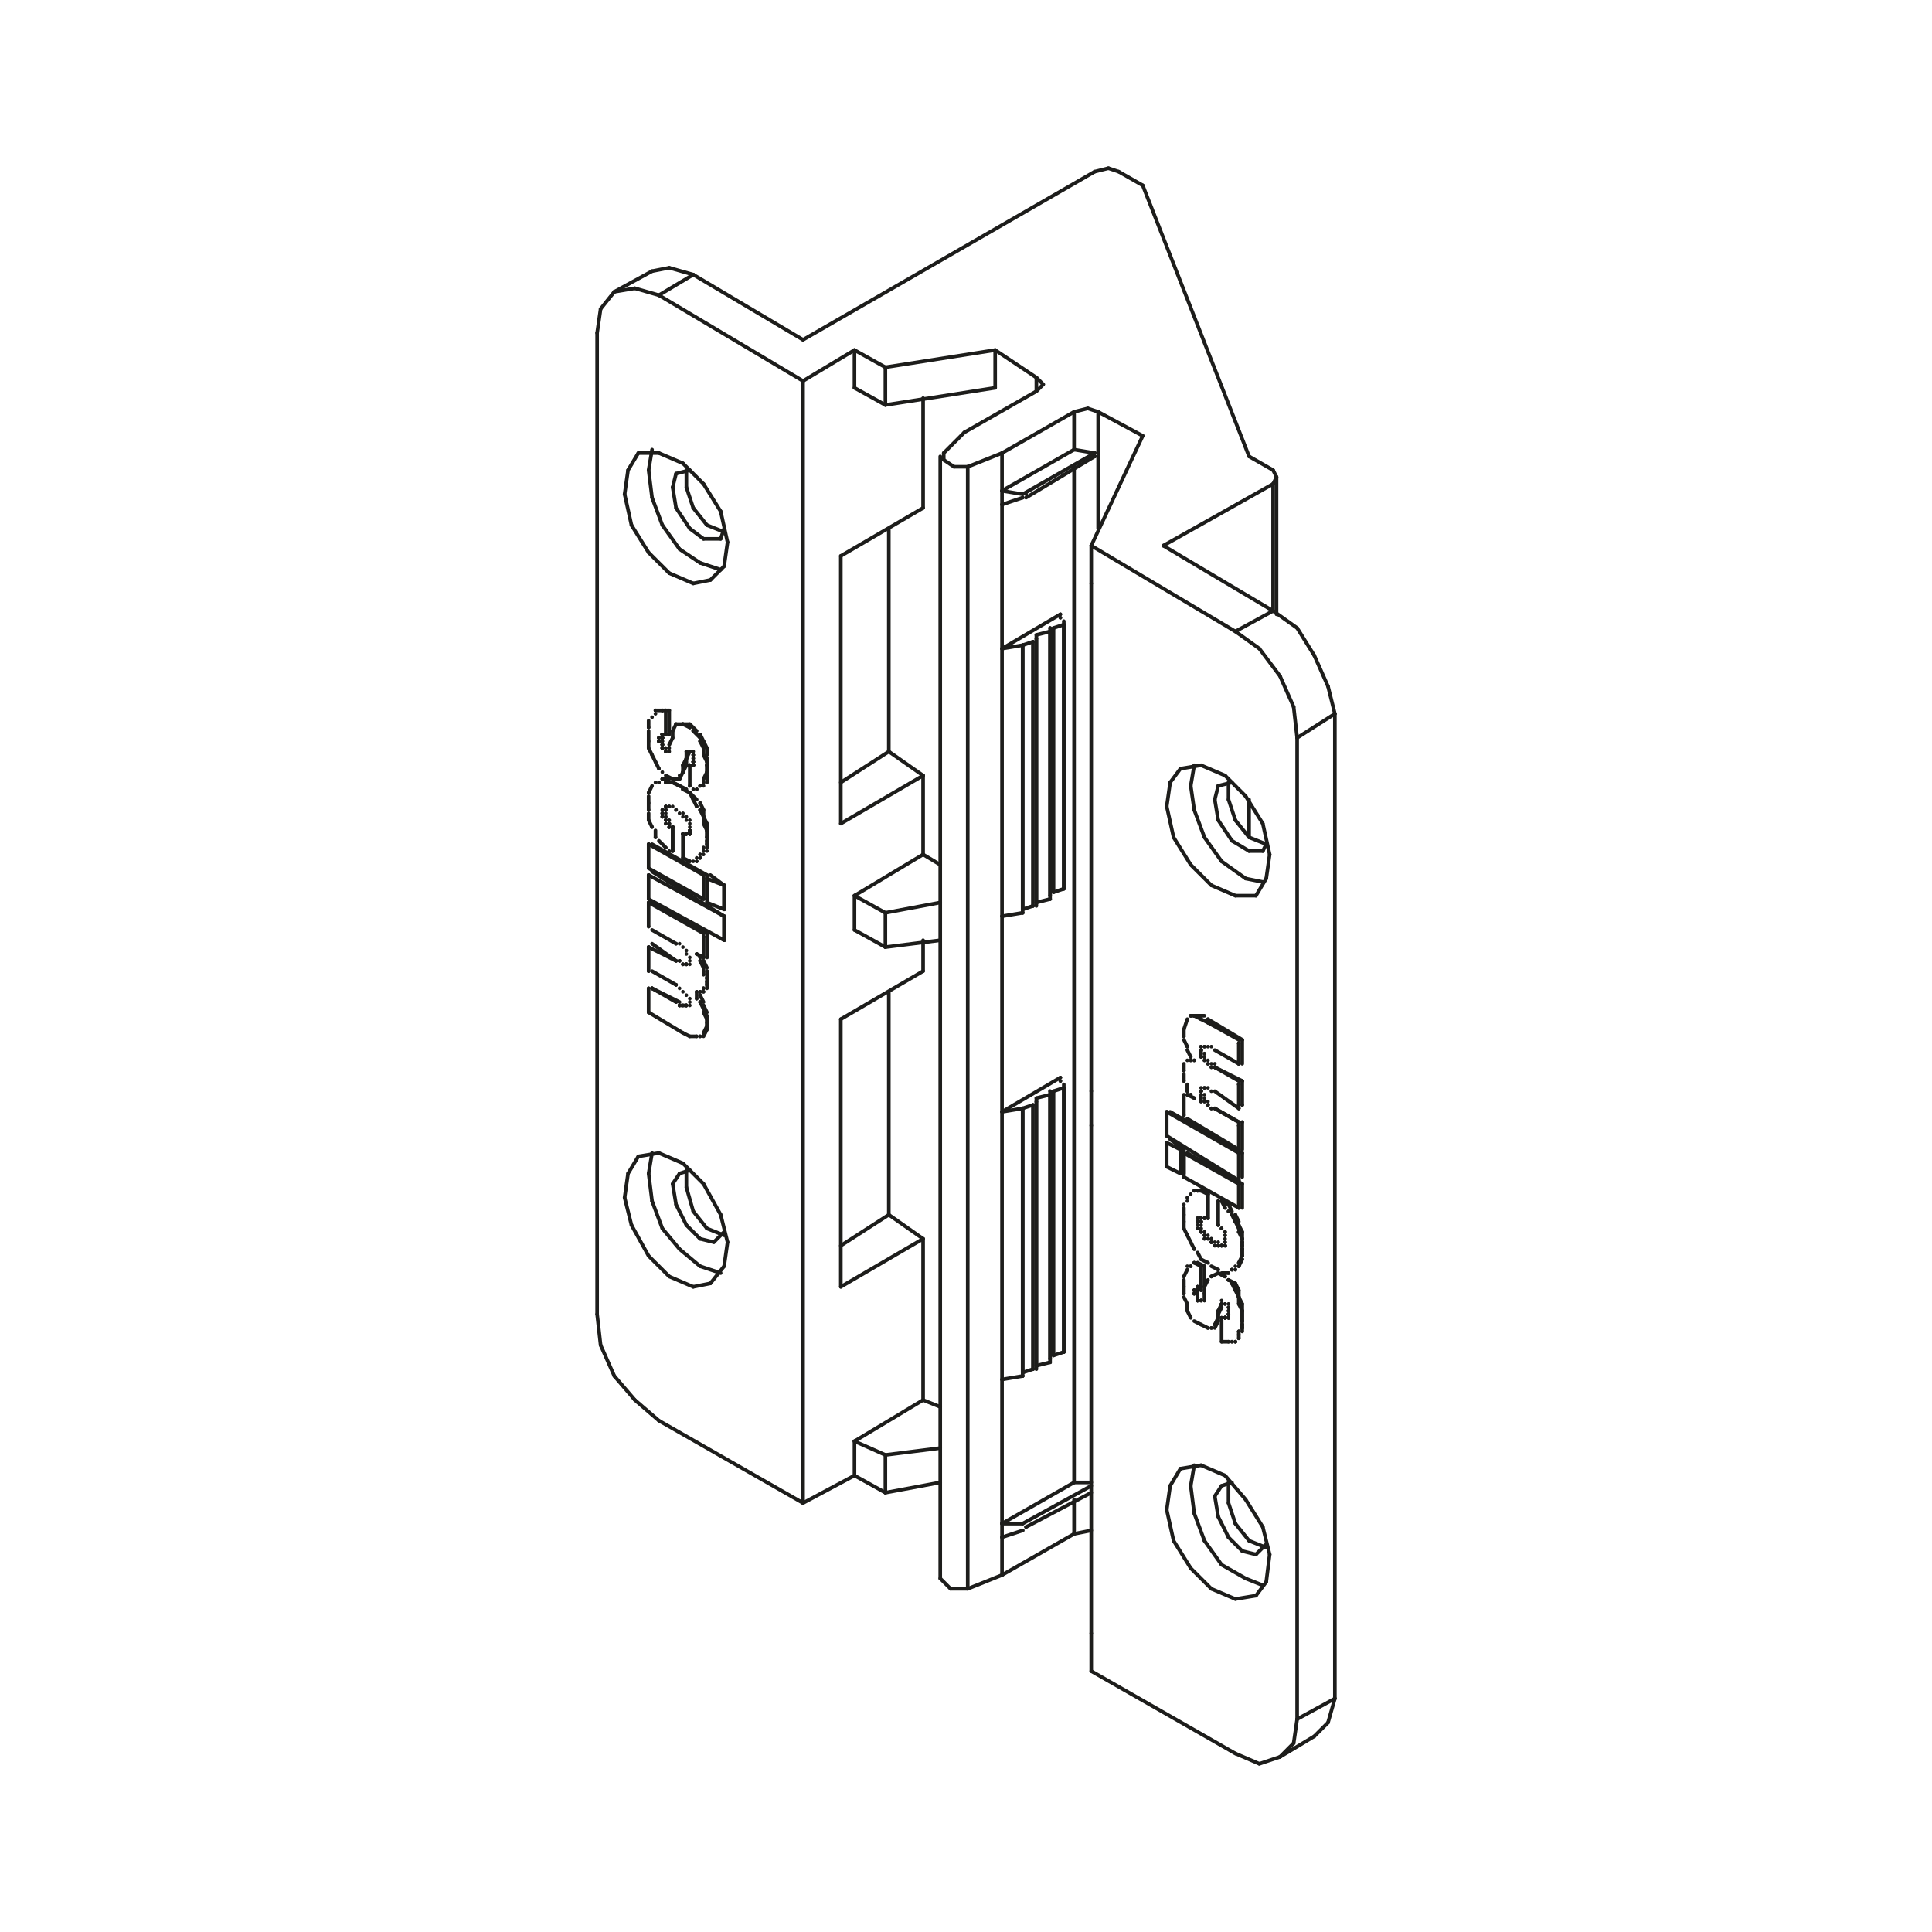 <svg xmlns="http://www.w3.org/2000/svg" width="400" height="400" viewBox="0 0 400 400"><defs><style>.cls-1{fill:none;stroke:#1d1d1b;stroke-linecap:round;stroke-linejoin:round;stroke-width:0.75px;}</style></defs><g id="note"><line class="cls-1" x1="236.59" y1="90.24" x2="227.36" y2="85.27"/><line class="cls-1" x1="166.26" y1="78.88" x2="136.42" y2="61.12"/><line class="cls-1" x1="166.26" y1="70.35" x2="226.64" y2="35.54"/><line class="cls-1" x1="258.61" y1="94.5" x2="263.58" y2="97.34"/><line class="cls-1" x1="240.85" y1="112.97" x2="263.58" y2="126.48"/><line class="cls-1" x1="191.12" y1="82.43" x2="191.12" y2="105.16"/><line class="cls-1" x1="207.46" y1="93.8" x2="207.46" y2="101.61"/><line class="cls-1" x1="207.46" y1="93.8" x2="200.36" y2="96.64"/><line class="cls-1" x1="200.36" y1="96.64" x2="200.36" y2="328.94"/><line class="cls-1" x1="200.36" y1="96.64" x2="197.52" y2="96.64"/><line class="cls-1" x1="197.52" y1="96.64" x2="195.39" y2="95.21"/><line class="cls-1" x1="195.39" y1="95.21" x2="195.39" y2="93.8"/><line class="cls-1" x1="227.36" y1="85.27" x2="227.36" y2="109.42"/><line class="cls-1" x1="222.38" y1="85.27" x2="207.46" y2="93.8"/><line class="cls-1" x1="222.38" y1="317.57" x2="222.38" y2="310.46"/><line class="cls-1" x1="222.38" y1="85.27" x2="225.22" y2="84.56"/><line class="cls-1" x1="225.22" y1="84.56" x2="227.36" y2="85.27"/><line class="cls-1" x1="207.46" y1="189.7" x2="207.46" y2="230.19"/><line class="cls-1" x1="207.46" y1="134.29" x2="219.54" y2="127.18"/><line class="cls-1" x1="207.46" y1="134.29" x2="207.46" y2="189.7"/><line class="cls-1" x1="219.54" y1="127.18" x2="219.54" y2="127.18"/><line class="cls-1" x1="219.54" y1="127.89" x2="219.54" y2="127.89"/><line class="cls-1" x1="219.54" y1="127.89" x2="219.54" y2="127.89"/><line class="cls-1" x1="258.61" y1="173.36" x2="258.61" y2="165.54"/><line class="cls-1" x1="199.65" y1="89.53" x2="214.57" y2="81.01"/><line class="cls-1" x1="195.39" y1="93.8" x2="199.65" y2="89.53"/><line class="cls-1" x1="214.57" y1="78.17" x2="206.04" y2="72.48"/><line class="cls-1" x1="214.57" y1="81.01" x2="214.57" y2="78.17"/><line class="cls-1" x1="214.57" y1="78.17" x2="215.99" y2="79.59"/><line class="cls-1" x1="215.99" y1="79.59" x2="214.57" y2="81.01"/><line class="cls-1" x1="191.12" y1="160.57" x2="191.12" y2="176.91"/><line class="cls-1" x1="191.12" y1="160.57" x2="184.02" y2="155.6"/><line class="cls-1" x1="191.12" y1="105.16" x2="174.08" y2="115.1"/><line class="cls-1" x1="174.08" y1="170.52" x2="191.12" y2="160.57"/><line class="cls-1" x1="174.08" y1="115.1" x2="174.08" y2="170.52"/><line class="cls-1" x1="184.02" y1="109.42" x2="184.02" y2="155.6"/><line class="cls-1" x1="184.02" y1="155.6" x2="174.08" y2="162"/><line class="cls-1" x1="211.73" y1="188.99" x2="211.73" y2="188.99"/><line class="cls-1" x1="211.73" y1="188.28" x2="213.85" y2="187.57"/><line class="cls-1" x1="211.73" y1="133.58" x2="211.73" y2="188.28"/><line class="cls-1" x1="213.85" y1="187.57" x2="213.85" y2="187.57"/><line class="cls-1" x1="213.85" y1="132.86" x2="213.85" y2="187.57"/><line class="cls-1" x1="214.57" y1="186.86" x2="214.57" y2="186.86"/><line class="cls-1" x1="214.57" y1="186.86" x2="217.41" y2="186.14"/><line class="cls-1" x1="214.57" y1="131.45" x2="214.57" y2="186.86"/><line class="cls-1" x1="217.41" y1="186.14" x2="217.41" y2="186.14"/><line class="cls-1" x1="217.41" y1="130.73" x2="217.41" y2="186.14"/><line class="cls-1" x1="217.41" y1="185.44" x2="217.41" y2="185.44"/><line class="cls-1" x1="218.12" y1="184.73" x2="220.25" y2="184.01"/><line class="cls-1" x1="218.12" y1="130.02" x2="218.12" y2="184.73"/><line class="cls-1" x1="220.25" y1="184.01" x2="220.25" y2="184.01"/><line class="cls-1" x1="220.25" y1="129.32" x2="220.25" y2="184.01"/><line class="cls-1" x1="211.73" y1="133.58" x2="211.73" y2="133.58"/><line class="cls-1" x1="211.73" y1="133.58" x2="213.85" y2="132.86"/><line class="cls-1" x1="213.85" y1="132.86" x2="213.85" y2="132.86"/><line class="cls-1" x1="214.57" y1="132.16" x2="214.57" y2="132.16"/><line class="cls-1" x1="214.57" y1="131.45" x2="217.41" y2="130.73"/><line class="cls-1" x1="217.41" y1="130.73" x2="217.41" y2="130.73"/><line class="cls-1" x1="217.41" y1="130.02" x2="217.41" y2="130.02"/><line class="cls-1" x1="218.12" y1="130.02" x2="220.25" y2="129.32"/><line class="cls-1" x1="220.25" y1="129.32" x2="220.25" y2="129.32"/><line class="cls-1" x1="262.16" y1="174.78" x2="258.61" y2="173.36"/><line class="cls-1" x1="258.61" y1="173.36" x2="255.77" y2="169.81"/><line class="cls-1" x1="255.77" y1="169.81" x2="254.35" y2="165.54"/><line class="cls-1" x1="254.35" y1="165.54" x2="254.35" y2="162"/><line class="cls-1" x1="261.45" y1="176.2" x2="262.16" y2="174.78"/><line class="cls-1" x1="255.06" y1="162" x2="252.22" y2="162.7"/><line class="cls-1" x1="252.22" y1="162.7" x2="251.51" y2="165.54"/><line class="cls-1" x1="251.51" y1="165.54" x2="252.22" y2="169.81"/><line class="cls-1" x1="252.22" y1="169.81" x2="255.06" y2="174.07"/><line class="cls-1" x1="255.06" y1="174.07" x2="258.61" y2="176.2"/><line class="cls-1" x1="258.61" y1="176.2" x2="261.45" y2="176.2"/><line class="cls-1" x1="247.25" y1="158.44" x2="246.53" y2="162.7"/><line class="cls-1" x1="246.53" y1="162.7" x2="247.25" y2="167.68"/><line class="cls-1" x1="247.25" y1="167.68" x2="249.37" y2="173.36"/><line class="cls-1" x1="249.37" y1="173.36" x2="252.92" y2="178.33"/><line class="cls-1" x1="252.92" y1="178.33" x2="257.9" y2="181.89"/><line class="cls-1" x1="257.9" y1="181.89" x2="261.45" y2="182.6"/><line class="cls-1" x1="244.4" y1="159.15" x2="248.67" y2="158.44"/><line class="cls-1" x1="248.67" y1="158.44" x2="253.64" y2="160.57"/><line class="cls-1" x1="253.64" y1="160.57" x2="257.9" y2="164.84"/><line class="cls-1" x1="257.9" y1="164.84" x2="261.45" y2="170.52"/><line class="cls-1" x1="261.45" y1="170.52" x2="262.87" y2="176.91"/><line class="cls-1" x1="262.87" y1="176.91" x2="262.16" y2="181.89"/><line class="cls-1" x1="262.16" y1="181.89" x2="260.03" y2="185.44"/><line class="cls-1" x1="260.03" y1="185.44" x2="255.77" y2="185.44"/><line class="cls-1" x1="255.77" y1="185.44" x2="250.8" y2="183.3"/><line class="cls-1" x1="250.8" y1="183.3" x2="246.53" y2="179.04"/><line class="cls-1" x1="246.53" y1="179.04" x2="242.98" y2="173.36"/><line class="cls-1" x1="242.98" y1="173.36" x2="241.56" y2="166.97"/><line class="cls-1" x1="241.56" y1="166.97" x2="242.27" y2="162"/><line class="cls-1" x1="242.27" y1="162" x2="244.4" y2="159.15"/><line class="cls-1" x1="149.92" y1="110.13" x2="146.37" y2="108.72"/><line class="cls-1" x1="146.37" y1="108.72" x2="143.53" y2="105.16"/><line class="cls-1" x1="143.53" y1="105.16" x2="142.11" y2="100.9"/><line class="cls-1" x1="142.11" y1="100.9" x2="142.11" y2="97.34"/><line class="cls-1" x1="149.21" y1="111.56" x2="149.92" y2="109.42"/><line class="cls-1" x1="142.81" y1="97.34" x2="139.97" y2="98.06"/><line class="cls-1" x1="139.97" y1="98.06" x2="139.27" y2="100.9"/><line class="cls-1" x1="139.27" y1="100.9" x2="139.97" y2="105.16"/><line class="cls-1" x1="139.97" y1="105.16" x2="142.81" y2="109.42"/><line class="cls-1" x1="142.81" y1="109.42" x2="145.66" y2="111.56"/><line class="cls-1" x1="145.66" y1="111.56" x2="149.21" y2="111.56"/><line class="cls-1" x1="135" y1="93.09" x2="134.29" y2="97.34"/><line class="cls-1" x1="134.29" y1="97.34" x2="135" y2="103.03"/><line class="cls-1" x1="135" y1="103.03" x2="137.13" y2="108.72"/><line class="cls-1" x1="137.13" y1="108.72" x2="140.69" y2="113.69"/><line class="cls-1" x1="140.69" y1="113.69" x2="144.95" y2="116.53"/><line class="cls-1" x1="144.95" y1="116.53" x2="149.21" y2="117.95"/><line class="cls-1" x1="132.16" y1="93.8" x2="136.42" y2="93.8"/><line class="cls-1" x1="136.42" y1="93.8" x2="141.39" y2="95.93"/><line class="cls-1" x1="141.39" y1="95.93" x2="145.66" y2="100.19"/><line class="cls-1" x1="145.66" y1="100.19" x2="149.21" y2="105.87"/><line class="cls-1" x1="149.21" y1="105.87" x2="150.63" y2="112.26"/><line class="cls-1" x1="150.63" y1="112.26" x2="149.92" y2="117.24"/><line class="cls-1" x1="149.92" y1="117.24" x2="147.08" y2="120.08"/><line class="cls-1" x1="147.08" y1="120.08" x2="143.53" y2="120.79"/><line class="cls-1" x1="143.53" y1="120.79" x2="138.56" y2="118.66"/><line class="cls-1" x1="138.56" y1="118.66" x2="134.29" y2="114.4"/><line class="cls-1" x1="134.29" y1="114.4" x2="130.74" y2="108.72"/><line class="cls-1" x1="130.74" y1="108.72" x2="129.32" y2="102.32"/><line class="cls-1" x1="129.32" y1="102.32" x2="130.03" y2="97.34"/><line class="cls-1" x1="130.03" y1="97.34" x2="132.16" y2="93.8"/><line class="cls-1" x1="123.63" y1="68.94" x2="123.63" y2="272.1"/><line class="cls-1" x1="143.53" y1="56.86" x2="166.26" y2="70.35"/><line class="cls-1" x1="135" y1="56.14" x2="138.56" y2="55.44"/><line class="cls-1" x1="138.56" y1="55.44" x2="143.53" y2="56.86"/><line class="cls-1" x1="143.53" y1="56.86" x2="136.42" y2="61.12"/><line class="cls-1" x1="136.42" y1="61.12" x2="131.45" y2="59.69"/><line class="cls-1" x1="131.45" y1="59.69" x2="127.19" y2="60.41"/><line class="cls-1" x1="127.19" y1="60.41" x2="124.35" y2="63.96"/><line class="cls-1" x1="124.35" y1="63.96" x2="123.63" y2="68.94"/><line class="cls-1" x1="276.37" y1="147.78" x2="276.37" y2="351.67"/><line class="cls-1" x1="268.56" y1="152.76" x2="268.56" y2="355.93"/><line class="cls-1" x1="276.37" y1="147.78" x2="268.56" y2="152.76"/><line class="cls-1" x1="255.77" y1="130.73" x2="225.93" y2="112.97"/><line class="cls-1" x1="268.56" y1="152.76" x2="267.84" y2="146.37"/><line class="cls-1" x1="267.84" y1="146.37" x2="265.01" y2="139.97"/><line class="cls-1" x1="265.01" y1="139.97" x2="260.74" y2="134.29"/><line class="cls-1" x1="260.74" y1="134.29" x2="255.77" y2="130.73"/><line class="cls-1" x1="255.77" y1="130.73" x2="263.58" y2="126.48"/><line class="cls-1" x1="263.58" y1="126.48" x2="268.56" y2="130.02"/><line class="cls-1" x1="268.56" y1="130.02" x2="272.11" y2="135.71"/><line class="cls-1" x1="272.11" y1="135.71" x2="274.95" y2="142.1"/><line class="cls-1" x1="274.95" y1="142.1" x2="276.37" y2="147.78"/><line class="cls-1" x1="166.26" y1="78.88" x2="166.26" y2="311.18"/><line class="cls-1" x1="194.67" y1="179.04" x2="191.12" y2="176.91"/><line class="cls-1" x1="191.12" y1="176.91" x2="176.91" y2="185.44"/><line class="cls-1" x1="225.93" y1="225.92" x2="225.93" y2="233.03"/><line class="cls-1" x1="225.93" y1="112.97" x2="236.59" y2="90.24"/><line class="cls-1" x1="225.93" y1="120.79" x2="225.93" y2="112.97"/><line class="cls-1" x1="206.04" y1="80.3" x2="206.04" y2="72.48"/><line class="cls-1" x1="236.59" y1="38.38" x2="258.61" y2="94.5"/><line class="cls-1" x1="263.58" y1="100.19" x2="240.85" y2="112.97"/><line class="cls-1" x1="263.58" y1="126.48" x2="263.58" y2="100.19"/><line class="cls-1" x1="263.58" y1="100.19" x2="264.29" y2="98.77"/><line class="cls-1" x1="264.29" y1="98.77" x2="263.58" y2="97.34"/><line class="cls-1" x1="231.61" y1="35.54" x2="236.59" y2="38.38"/><line class="cls-1" x1="231.61" y1="35.54" x2="229.49" y2="34.83"/><line class="cls-1" x1="229.49" y1="34.83" x2="226.64" y2="35.54"/><line class="cls-1" x1="225.93" y1="338.17" x2="225.93" y2="345.98"/><line class="cls-1" x1="191.12" y1="289.86" x2="191.12" y2="256.48"/><line class="cls-1" x1="191.12" y1="256.48" x2="174.08" y2="266.42"/><line class="cls-1" x1="174.08" y1="266.42" x2="174.08" y2="211.01"/><line class="cls-1" x1="174.08" y1="211.01" x2="191.12" y2="201.06"/><line class="cls-1" x1="191.12" y1="201.06" x2="191.12" y2="194.67"/><line class="cls-1" x1="207.46" y1="230.19" x2="219.54" y2="223.09"/><line class="cls-1" x1="142.11" y1="242.27" x2="142.11" y2="245.82"/><line class="cls-1" x1="142.11" y1="245.82" x2="143.53" y2="250.79"/><line class="cls-1" x1="143.53" y1="250.79" x2="146.37" y2="254.34"/><line class="cls-1" x1="146.37" y1="254.34" x2="149.92" y2="255.76"/><line class="cls-1" x1="174.08" y1="257.9" x2="184.02" y2="251.5"/><line class="cls-1" x1="184.02" y1="251.5" x2="184.02" y2="205.33"/><line class="cls-1" x1="254.35" y1="306.92" x2="254.35" y2="311.18"/><line class="cls-1" x1="254.35" y1="311.18" x2="255.77" y2="315.44"/><line class="cls-1" x1="255.77" y1="315.44" x2="258.61" y2="318.99"/><line class="cls-1" x1="258.61" y1="318.99" x2="262.16" y2="320.41"/><line class="cls-1" x1="255.77" y1="363.04" x2="225.93" y2="345.98"/><line class="cls-1" x1="222.38" y1="317.57" x2="207.46" y2="326.09"/><line class="cls-1" x1="207.46" y1="326.09" x2="200.36" y2="328.94"/><line class="cls-1" x1="200.36" y1="328.94" x2="196.81" y2="328.94"/><line class="cls-1" x1="196.81" y1="328.94" x2="194.67" y2="326.8"/><line class="cls-1" x1="166.26" y1="311.18" x2="136.42" y2="294.13"/><line class="cls-1" x1="207.46" y1="326.09" x2="207.46" y2="318.28"/><line class="cls-1" x1="207.46" y1="285.6" x2="207.46" y2="230.19"/><line class="cls-1" x1="222.38" y1="317.57" x2="225.93" y2="316.86"/><line class="cls-1" x1="219.54" y1="223.8" x2="219.54" y2="223.8"/><line class="cls-1" x1="211.73" y1="229.48" x2="211.73" y2="229.48"/><line class="cls-1" x1="211.73" y1="229.48" x2="213.85" y2="228.77"/><line class="cls-1" x1="213.85" y1="228.77" x2="213.85" y2="228.77"/><line class="cls-1" x1="214.57" y1="228.06" x2="214.57" y2="228.06"/><line class="cls-1" x1="214.57" y1="227.35" x2="217.41" y2="226.64"/><line class="cls-1" x1="217.41" y1="226.64" x2="217.41" y2="226.64"/><line class="cls-1" x1="217.41" y1="225.92" x2="217.41" y2="225.92"/><line class="cls-1" x1="218.12" y1="225.92" x2="220.25" y2="225.22"/><line class="cls-1" x1="220.25" y1="225.22" x2="220.25" y2="225.22"/><line class="cls-1" x1="219.54" y1="223.8" x2="219.54" y2="223.8"/><line class="cls-1" x1="219.54" y1="223.09" x2="219.54" y2="223.09"/><line class="cls-1" x1="191.12" y1="256.48" x2="184.02" y2="251.5"/><line class="cls-1" x1="211.73" y1="284.89" x2="211.73" y2="284.89"/><line class="cls-1" x1="211.73" y1="284.18" x2="211.73" y2="229.48"/><line class="cls-1" x1="211.73" y1="284.18" x2="213.85" y2="283.47"/><line class="cls-1" x1="213.85" y1="283.47" x2="213.85" y2="228.77"/><line class="cls-1" x1="213.85" y1="283.47" x2="213.85" y2="283.47"/><line class="cls-1" x1="214.57" y1="282.76" x2="214.57" y2="282.76"/><line class="cls-1" x1="214.57" y1="282.76" x2="214.57" y2="227.35"/><line class="cls-1" x1="214.57" y1="282.76" x2="217.41" y2="282.05"/><line class="cls-1" x1="217.41" y1="282.05" x2="217.41" y2="226.64"/><line class="cls-1" x1="217.41" y1="282.05" x2="217.41" y2="282.05"/><line class="cls-1" x1="217.41" y1="281.34" x2="217.41" y2="281.34"/><line class="cls-1" x1="218.12" y1="280.63" x2="218.12" y2="225.92"/><line class="cls-1" x1="218.12" y1="280.63" x2="220.25" y2="279.92"/><line class="cls-1" x1="220.25" y1="279.92" x2="220.25" y2="225.22"/><line class="cls-1" x1="220.25" y1="279.92" x2="220.25" y2="279.92"/><line class="cls-1" x1="252.92" y1="307.62" x2="255.06" y2="306.92"/><line class="cls-1" x1="262.16" y1="319.7" x2="260.03" y2="321.83"/><line class="cls-1" x1="260.03" y1="321.83" x2="257.19" y2="321.12"/><line class="cls-1" x1="257.19" y1="321.12" x2="254.35" y2="318.28"/><line class="cls-1" x1="254.35" y1="318.28" x2="252.22" y2="314.01"/><line class="cls-1" x1="252.22" y1="314.01" x2="251.51" y2="309.76"/><line class="cls-1" x1="251.51" y1="309.76" x2="252.92" y2="307.62"/><line class="cls-1" x1="261.45" y1="328.22" x2="257.9" y2="326.8"/><line class="cls-1" x1="257.9" y1="326.8" x2="252.92" y2="323.96"/><line class="cls-1" x1="252.92" y1="323.96" x2="249.37" y2="318.99"/><line class="cls-1" x1="249.37" y1="318.99" x2="247.25" y2="313.3"/><line class="cls-1" x1="247.25" y1="313.3" x2="246.53" y2="307.62"/><line class="cls-1" x1="246.53" y1="307.62" x2="247.25" y2="303.36"/><line class="cls-1" x1="260.03" y1="330.36" x2="255.77" y2="331.06"/><line class="cls-1" x1="255.77" y1="331.06" x2="250.8" y2="328.94"/><line class="cls-1" x1="250.8" y1="328.94" x2="246.53" y2="324.68"/><line class="cls-1" x1="246.53" y1="324.68" x2="242.98" y2="318.99"/><line class="cls-1" x1="242.98" y1="318.99" x2="241.56" y2="312.6"/><line class="cls-1" x1="241.56" y1="312.6" x2="242.27" y2="307.62"/><line class="cls-1" x1="242.27" y1="307.62" x2="244.4" y2="304.07"/><line class="cls-1" x1="244.4" y1="304.07" x2="248.67" y2="303.36"/><line class="cls-1" x1="248.67" y1="303.36" x2="253.64" y2="305.49"/><line class="cls-1" x1="253.64" y1="305.49" x2="257.9" y2="310.46"/><line class="cls-1" x1="257.9" y1="310.46" x2="261.45" y2="316.15"/><line class="cls-1" x1="261.45" y1="316.15" x2="262.87" y2="321.83"/><line class="cls-1" x1="262.87" y1="321.83" x2="262.16" y2="327.52"/><line class="cls-1" x1="262.16" y1="327.52" x2="260.03" y2="330.36"/><line class="cls-1" x1="140.69" y1="242.97" x2="142.81" y2="242.27"/><line class="cls-1" x1="149.92" y1="255.05" x2="147.79" y2="257.18"/><line class="cls-1" x1="147.79" y1="257.18" x2="144.95" y2="256.48"/><line class="cls-1" x1="144.95" y1="256.48" x2="142.11" y2="253.64"/><line class="cls-1" x1="142.11" y1="253.64" x2="139.97" y2="249.37"/><line class="cls-1" x1="139.97" y1="249.37" x2="139.27" y2="245.11"/><line class="cls-1" x1="139.27" y1="245.11" x2="140.69" y2="242.97"/><line class="cls-1" x1="149.21" y1="263.58" x2="144.95" y2="262.16"/><line class="cls-1" x1="144.95" y1="262.16" x2="140.69" y2="258.61"/><line class="cls-1" x1="140.69" y1="258.61" x2="137.13" y2="254.34"/><line class="cls-1" x1="137.13" y1="254.34" x2="135" y2="248.66"/><line class="cls-1" x1="135" y1="248.66" x2="134.29" y2="242.97"/><line class="cls-1" x1="134.29" y1="242.97" x2="135" y2="238.72"/><line class="cls-1" x1="147.08" y1="265.71" x2="143.53" y2="266.42"/><line class="cls-1" x1="143.53" y1="266.42" x2="138.56" y2="264.29"/><line class="cls-1" x1="138.56" y1="264.29" x2="134.29" y2="260.03"/><line class="cls-1" x1="134.29" y1="260.03" x2="130.74" y2="253.64"/><line class="cls-1" x1="130.74" y1="253.64" x2="129.32" y2="247.95"/><line class="cls-1" x1="129.32" y1="247.95" x2="130.03" y2="242.97"/><line class="cls-1" x1="130.03" y1="242.97" x2="132.16" y2="239.42"/><line class="cls-1" x1="132.16" y1="239.42" x2="136.42" y2="238.72"/><line class="cls-1" x1="136.42" y1="238.72" x2="141.39" y2="240.85"/><line class="cls-1" x1="141.39" y1="240.85" x2="145.66" y2="245.11"/><line class="cls-1" x1="145.66" y1="245.11" x2="149.21" y2="251.5"/><line class="cls-1" x1="149.21" y1="251.5" x2="150.63" y2="257.18"/><line class="cls-1" x1="150.63" y1="257.18" x2="149.92" y2="262.16"/><line class="cls-1" x1="149.92" y1="262.16" x2="147.08" y2="265.71"/><line class="cls-1" x1="136.42" y1="294.13" x2="131.45" y2="289.86"/><line class="cls-1" x1="131.45" y1="289.86" x2="127.19" y2="284.89"/><line class="cls-1" x1="127.19" y1="284.89" x2="124.35" y2="278.49"/><line class="cls-1" x1="124.35" y1="278.49" x2="123.63" y2="272.1"/><line class="cls-1" x1="272.11" y1="359.48" x2="274.95" y2="356.64"/><line class="cls-1" x1="274.95" y1="356.64" x2="276.37" y2="351.67"/><line class="cls-1" x1="276.37" y1="351.67" x2="268.56" y2="355.93"/><line class="cls-1" x1="268.56" y1="355.93" x2="267.84" y2="360.9"/><line class="cls-1" x1="267.84" y1="360.9" x2="265.01" y2="363.74"/><line class="cls-1" x1="265.01" y1="363.74" x2="260.74" y2="365.17"/><line class="cls-1" x1="260.74" y1="365.17" x2="255.77" y2="363.04"/><line class="cls-1" x1="191.12" y1="289.86" x2="176.91" y2="298.39"/><line class="cls-1" x1="194.67" y1="291.28" x2="191.12" y2="289.86"/><line class="cls-1" x1="140.69" y1="160.57" x2="140.69" y2="160.57"/><line class="cls-1" x1="140.69" y1="161.28" x2="140.69" y2="161.28"/><line class="cls-1" x1="141.39" y1="159.86" x2="142.11" y2="158.44"/><line class="cls-1" x1="141.39" y1="159.86" x2="141.39" y2="159.86"/><line class="cls-1" x1="142.11" y1="158.44" x2="142.11" y2="157.02"/><line class="cls-1" x1="141.39" y1="158.44" x2="141.39" y2="158.44"/><line class="cls-1" x1="142.11" y1="157.02" x2="142.81" y2="155.6"/><line class="cls-1" x1="142.11" y1="157.02" x2="142.11" y2="157.02"/><line class="cls-1" x1="142.81" y1="155.6" x2="142.81" y2="155.6"/><line class="cls-1" x1="142.11" y1="155.6" x2="142.11" y2="155.6"/><line class="cls-1" x1="143.53" y1="158.44" x2="143.53" y2="158.44"/><line class="cls-1" x1="143.53" y1="158.44" x2="143.53" y2="158.44"/><line class="cls-1" x1="142.81" y1="158.44" x2="142.81" y2="158.44"/><line class="cls-1" x1="143.53" y1="158.44" x2="143.53" y2="158.44"/><line class="cls-1" x1="142.81" y1="158.44" x2="142.81" y2="158.44"/><line class="cls-1" x1="143.53" y1="158.44" x2="143.53" y2="158.44"/><line class="cls-1" x1="142.81" y1="158.44" x2="142.81" y2="158.44"/><line class="cls-1" x1="142.81" y1="158.44" x2="142.81" y2="158.44"/><line class="cls-1" x1="142.81" y1="158.44" x2="142.81" y2="158.44"/><line class="cls-1" x1="142.81" y1="158.44" x2="142.81" y2="158.44"/><line class="cls-1" x1="144.95" y1="162.7" x2="144.95" y2="162.7"/><line class="cls-1" x1="144.24" y1="163.41" x2="144.24" y2="163.41"/><line class="cls-1" x1="145.66" y1="162.7" x2="145.66" y2="162.7"/><line class="cls-1" x1="144.95" y1="162.7" x2="144.95" y2="162.7"/><line class="cls-1" x1="146.37" y1="162" x2="146.37" y2="160.57"/><line class="cls-1" x1="145.66" y1="162" x2="145.66" y2="162"/><line class="cls-1" x1="146.37" y1="160.57" x2="146.37" y2="160.57"/><line class="cls-1" x1="145.66" y1="161.28" x2="145.66" y2="161.28"/><line class="cls-1" x1="146.37" y1="159.86" x2="146.37" y2="158.44"/><line class="cls-1" x1="146.37" y1="159.86" x2="146.37" y2="159.86"/><line class="cls-1" x1="146.37" y1="158.44" x2="146.37" y2="157.02"/><line class="cls-1" x1="146.37" y1="158.44" x2="146.37" y2="158.44"/><line class="cls-1" x1="146.37" y1="157.02" x2="146.37" y2="157.02"/><line class="cls-1" x1="146.37" y1="157.73" x2="146.37" y2="157.73"/><line class="cls-1" x1="146.37" y1="156.31" x2="146.37" y2="154.89"/><line class="cls-1" x1="145.66" y1="156.31" x2="145.66" y2="156.31"/><line class="cls-1" x1="146.37" y1="154.89" x2="145.66" y2="153.47"/><line class="cls-1" x1="145.66" y1="154.89" x2="145.66" y2="154.89"/><line class="cls-1" x1="145.66" y1="153.47" x2="144.95" y2="152.05"/><line class="cls-1" x1="144.95" y1="153.47" x2="144.95" y2="153.47"/><line class="cls-1" x1="144.95" y1="152.05" x2="144.95" y2="152.05"/><line class="cls-1" x1="144.95" y1="152.76" x2="144.95" y2="152.76"/><line class="cls-1" x1="144.24" y1="151.34" x2="142.81" y2="149.92"/><line class="cls-1" x1="143.53" y1="151.34" x2="143.53" y2="151.34"/><line class="cls-1" x1="142.81" y1="149.92" x2="141.39" y2="149.92"/><line class="cls-1" x1="142.81" y1="150.62" x2="142.81" y2="150.62"/><line class="cls-1" x1="141.39" y1="149.92" x2="141.39" y2="149.92"/><line class="cls-1" x1="141.39" y1="149.92" x2="141.39" y2="149.92"/><line class="cls-1" x1="139.97" y1="149.92" x2="139.97" y2="149.92"/><line class="cls-1" x1="138.56" y1="155.6" x2="138.56" y2="155.6"/><line class="cls-1" x1="137.84" y1="154.89" x2="137.84" y2="154.89"/><line class="cls-1" x1="137.84" y1="155.6" x2="137.84" y2="155.6"/><line class="cls-1" x1="137.84" y1="154.89" x2="137.84" y2="154.89"/><line class="cls-1" x1="137.13" y1="154.89" x2="137.13" y2="154.89"/><line class="cls-1" x1="137.13" y1="154.89" x2="137.13" y2="154.89"/><line class="cls-1" x1="137.13" y1="154.89" x2="137.13" y2="154.89"/><line class="cls-1" x1="137.13" y1="154.18" x2="137.13" y2="154.18"/><line class="cls-1" x1="137.13" y1="154.18" x2="137.13" y2="154.18"/><line class="cls-1" x1="137.13" y1="154.18" x2="137.13" y2="154.18"/><line class="cls-1" x1="137.13" y1="154.18" x2="137.13" y2="154.18"/><line class="cls-1" x1="137.13" y1="153.47" x2="137.13" y2="153.47"/><line class="cls-1" x1="136.42" y1="153.47" x2="136.42" y2="153.47"/><line class="cls-1" x1="137.13" y1="153.47" x2="137.13" y2="153.47"/><line class="cls-1" x1="136.42" y1="153.47" x2="136.42" y2="153.47"/><line class="cls-1" x1="137.13" y1="152.76" x2="137.13" y2="152.76"/><line class="cls-1" x1="136.42" y1="153.47" x2="136.42" y2="153.47"/><line class="cls-1" x1="137.13" y1="152.76" x2="137.13" y2="152.76"/><line class="cls-1" x1="136.42" y1="152.76" x2="136.42" y2="152.76"/><line class="cls-1" x1="137.13" y1="152.76" x2="137.13" y2="152.76"/><line class="cls-1" x1="136.42" y1="152.76" x2="136.42" y2="152.76"/><line class="cls-1" x1="137.13" y1="152.76" x2="137.13" y2="152.76"/><line class="cls-1" x1="137.13" y1="152.76" x2="137.13" y2="152.76"/><line class="cls-1" x1="137.13" y1="152.05" x2="137.13" y2="152.05"/><line class="cls-1" x1="137.13" y1="152.76" x2="137.13" y2="152.76"/><line class="cls-1" x1="137.13" y1="152.05" x2="137.13" y2="152.05"/><line class="cls-1" x1="137.13" y1="152.05" x2="137.13" y2="152.05"/><line class="cls-1" x1="137.13" y1="152.05" x2="137.13" y2="152.05"/><line class="cls-1" x1="137.13" y1="152.05" x2="137.13" y2="152.05"/><line class="cls-1" x1="137.13" y1="152.05" x2="137.13" y2="152.05"/><line class="cls-1" x1="138.56" y1="152.05" x2="138.56" y2="147.08"/><line class="cls-1" x1="137.84" y1="152.05" x2="137.84" y2="152.05"/><line class="cls-1" x1="138.56" y1="147.08" x2="137.13" y2="147.08"/><line class="cls-1" x1="137.84" y1="147.08" x2="137.84" y2="147.08"/><line class="cls-1" x1="137.13" y1="147.08" x2="137.13" y2="147.08"/><line class="cls-1" x1="137.13" y1="147.08" x2="137.13" y2="147.08"/><line class="cls-1" x1="135.71" y1="147.08" x2="135.71" y2="147.08"/><line class="cls-1" x1="134.29" y1="154.89" x2="135" y2="156.31"/><line class="cls-1" x1="135" y1="156.31" x2="135.71" y2="157.73"/><line class="cls-1" x1="135.71" y1="157.73" x2="136.42" y2="159.15"/><line class="cls-1" x1="136.42" y1="159.15" x2="136.42" y2="159.15"/><line class="cls-1" x1="137.13" y1="159.86" x2="137.13" y2="159.86"/><line class="cls-1" x1="137.84" y1="160.57" x2="139.27" y2="161.28"/><line class="cls-1" x1="139.27" y1="161.28" x2="140.69" y2="161.28"/><line class="cls-1" x1="140.69" y1="161.28" x2="141.39" y2="159.86"/><line class="cls-1" x1="141.39" y1="159.86" x2="141.39" y2="158.44"/><line class="cls-1" x1="141.39" y1="158.44" x2="142.11" y2="157.02"/><line class="cls-1" x1="142.11" y1="157.02" x2="142.11" y2="155.6"/><line class="cls-1" x1="142.11" y1="155.6" x2="142.11" y2="155.6"/><line class="cls-1" x1="142.81" y1="155.6" x2="142.81" y2="155.6"/><line class="cls-1" x1="142.81" y1="155.6" x2="142.81" y2="155.6"/><line class="cls-1" x1="143.53" y1="155.6" x2="143.53" y2="155.6"/><line class="cls-1" x1="143.53" y1="156.31" x2="143.53" y2="156.31"/><line class="cls-1" x1="143.53" y1="156.31" x2="143.53" y2="156.31"/><line class="cls-1" x1="143.53" y1="156.31" x2="143.53" y2="156.31"/><line class="cls-1" x1="143.53" y1="157.02" x2="143.53" y2="157.02"/><line class="cls-1" x1="143.53" y1="157.02" x2="143.53" y2="157.02"/><line class="cls-1" x1="143.53" y1="157.73" x2="143.53" y2="157.73"/><line class="cls-1" x1="143.53" y1="157.73" x2="143.53" y2="157.73"/><line class="cls-1" x1="143.53" y1="157.73" x2="143.53" y2="157.73"/><line class="cls-1" x1="143.53" y1="157.73" x2="143.53" y2="157.73"/><line class="cls-1" x1="143.53" y1="157.73" x2="143.53" y2="157.73"/><line class="cls-1" x1="143.53" y1="157.73" x2="143.53" y2="157.73"/><line class="cls-1" x1="143.53" y1="158.44" x2="143.53" y2="158.44"/><line class="cls-1" x1="143.53" y1="158.44" x2="143.53" y2="158.44"/><line class="cls-1" x1="143.53" y1="158.44" x2="143.53" y2="158.44"/><line class="cls-1" x1="143.53" y1="158.44" x2="143.53" y2="158.44"/><line class="cls-1" x1="142.81" y1="158.44" x2="142.81" y2="158.44"/><line class="cls-1" x1="142.81" y1="158.44" x2="142.81" y2="158.44"/><line class="cls-1" x1="142.81" y1="158.44" x2="142.81" y2="158.44"/><line class="cls-1" x1="142.81" y1="158.44" x2="142.81" y2="158.44"/><line class="cls-1" x1="142.81" y1="158.44" x2="142.81" y2="162.7"/><line class="cls-1" x1="142.81" y1="162.7" x2="142.81" y2="162.7"/><line class="cls-1" x1="143.53" y1="163.41" x2="143.53" y2="163.41"/><line class="cls-1" x1="144.24" y1="163.41" x2="144.24" y2="163.41"/><line class="cls-1" x1="144.95" y1="162.7" x2="144.95" y2="162.7"/><line class="cls-1" x1="145.66" y1="162" x2="145.66" y2="162"/><line class="cls-1" x1="145.66" y1="161.28" x2="146.37" y2="159.86"/><line class="cls-1" x1="146.37" y1="159.86" x2="146.37" y2="158.44"/><line class="cls-1" x1="146.37" y1="158.44" x2="146.37" y2="158.44"/><line class="cls-1" x1="146.37" y1="157.73" x2="145.66" y2="156.31"/><line class="cls-1" x1="145.66" y1="156.31" x2="145.66" y2="154.89"/><line class="cls-1" x1="145.66" y1="154.89" x2="144.95" y2="153.47"/><line class="cls-1" x1="144.95" y1="153.47" x2="144.95" y2="153.47"/><line class="cls-1" x1="144.95" y1="152.76" x2="143.53" y2="151.34"/><line class="cls-1" x1="143.53" y1="151.34" x2="143.53" y2="151.34"/><line class="cls-1" x1="142.81" y1="150.62" x2="141.39" y2="149.92"/><line class="cls-1" x1="141.39" y1="149.92" x2="139.97" y2="149.92"/><line class="cls-1" x1="139.97" y1="149.92" x2="139.27" y2="151.34"/><line class="cls-1" x1="139.27" y1="151.34" x2="139.27" y2="152.76"/><line class="cls-1" x1="139.27" y1="152.76" x2="138.56" y2="154.18"/><line class="cls-1" x1="138.56" y1="154.18" x2="138.56" y2="154.18"/><line class="cls-1" x1="138.56" y1="154.89" x2="138.56" y2="154.89"/><line class="cls-1" x1="137.84" y1="155.6" x2="137.84" y2="155.6"/><line class="cls-1" x1="137.84" y1="155.6" x2="137.84" y2="155.6"/><line class="cls-1" x1="137.13" y1="154.89" x2="137.13" y2="154.89"/><line class="cls-1" x1="137.13" y1="154.89" x2="137.13" y2="154.89"/><line class="cls-1" x1="137.13" y1="154.18" x2="137.13" y2="154.18"/><line class="cls-1" x1="137.13" y1="154.18" x2="137.13" y2="154.18"/><line class="cls-1" x1="136.42" y1="153.47" x2="136.42" y2="153.47"/><line class="cls-1" x1="136.42" y1="153.47" x2="136.42" y2="153.47"/><line class="cls-1" x1="136.42" y1="153.47" x2="136.42" y2="153.47"/><line class="cls-1" x1="136.42" y1="152.76" x2="136.42" y2="152.76"/><line class="cls-1" x1="136.42" y1="152.76" x2="136.42" y2="152.76"/><line class="cls-1" x1="137.13" y1="152.76" x2="137.13" y2="152.76"/><line class="cls-1" x1="137.13" y1="152.76" x2="137.13" y2="152.76"/><line class="cls-1" x1="137.13" y1="152.05" x2="137.13" y2="152.05"/><line class="cls-1" x1="137.13" y1="152.05" x2="137.13" y2="152.05"/><line class="cls-1" x1="137.13" y1="152.05" x2="137.13" y2="152.05"/><line class="cls-1" x1="137.13" y1="152.05" x2="137.13" y2="152.05"/><line class="cls-1" x1="137.13" y1="152.05" x2="137.13" y2="152.05"/><line class="cls-1" x1="137.13" y1="152.05" x2="137.13" y2="152.05"/><line class="cls-1" x1="137.84" y1="152.05" x2="137.84" y2="152.05"/><line class="cls-1" x1="137.84" y1="152.05" x2="137.84" y2="152.05"/><line class="cls-1" x1="137.84" y1="152.05" x2="137.84" y2="152.05"/><line class="cls-1" x1="137.84" y1="152.05" x2="137.84" y2="147.08"/><line class="cls-1" x1="137.84" y1="147.08" x2="137.84" y2="147.08"/><line class="cls-1" x1="137.13" y1="147.08" x2="135.71" y2="147.08"/><line class="cls-1" x1="135.71" y1="147.08" x2="135.71" y2="147.08"/><line class="cls-1" x1="135.71" y1="147.78" x2="135.71" y2="147.78"/><line class="cls-1" x1="135" y1="148.49" x2="135" y2="148.49"/><line class="cls-1" x1="134.29" y1="149.21" x2="134.29" y2="150.62"/><line class="cls-1" x1="134.29" y1="150.62" x2="134.29" y2="150.62"/><line class="cls-1" x1="134.29" y1="151.34" x2="134.29" y2="153.47"/><line class="cls-1" x1="134.29" y1="153.47" x2="134.29" y2="154.89"/><line class="cls-1" x1="139.27" y1="176.2" x2="139.27" y2="171.23"/><line class="cls-1" x1="139.27" y1="176.2" x2="139.27" y2="176.2"/><line class="cls-1" x1="139.27" y1="171.23" x2="139.27" y2="171.23"/><line class="cls-1" x1="139.27" y1="171.23" x2="139.27" y2="171.23"/><line class="cls-1" x1="139.27" y1="171.23" x2="139.27" y2="171.23"/><line class="cls-1" x1="138.56" y1="171.23" x2="138.56" y2="171.23"/><line class="cls-1" x1="138.56" y1="170.52" x2="138.56" y2="170.52"/><line class="cls-1" x1="138.56" y1="171.23" x2="138.56" y2="171.23"/><line class="cls-1" x1="138.56" y1="170.52" x2="138.56" y2="170.52"/><line class="cls-1" x1="138.56" y1="170.52" x2="138.56" y2="170.52"/><line class="cls-1" x1="138.56" y1="169.81" x2="138.56" y2="169.81"/><line class="cls-1" x1="137.84" y1="170.52" x2="137.84" y2="170.52"/><line class="cls-1" x1="137.84" y1="169.81" x2="137.84" y2="169.81"/><line class="cls-1" x1="137.84" y1="169.81" x2="137.84" y2="169.81"/><line class="cls-1" x1="137.84" y1="169.81" x2="137.84" y2="169.81"/><line class="cls-1" x1="137.84" y1="169.81" x2="137.84" y2="169.81"/><line class="cls-1" x1="137.84" y1="169.1" x2="137.84" y2="169.1"/><line class="cls-1" x1="137.13" y1="169.1" x2="137.13" y2="169.1"/><line class="cls-1" x1="137.84" y1="169.1" x2="137.84" y2="169.1"/><line class="cls-1" x1="137.13" y1="169.1" x2="137.13" y2="169.1"/><line class="cls-1" x1="137.84" y1="168.38" x2="137.84" y2="168.38"/><line class="cls-1" x1="137.13" y1="168.38" x2="137.13" y2="168.38"/><line class="cls-1" x1="137.84" y1="167.68" x2="137.84" y2="167.68"/><line class="cls-1" x1="137.13" y1="168.38" x2="137.13" y2="168.38"/><line class="cls-1" x1="137.84" y1="167.68" x2="137.84" y2="167.68"/><line class="cls-1" x1="137.13" y1="167.68" x2="137.13" y2="167.68"/><line class="cls-1" x1="137.84" y1="166.97" x2="137.84" y2="166.97"/><line class="cls-1" x1="137.84" y1="167.68" x2="137.84" y2="167.68"/><line class="cls-1" x1="142.81" y1="172.64" x2="142.81" y2="172.64"/><line class="cls-1" x1="142.81" y1="172.64" x2="142.81" y2="172.64"/><line class="cls-1" x1="142.81" y1="172.64" x2="142.81" y2="172.64"/><line class="cls-1" x1="142.81" y1="172.64" x2="142.81" y2="172.64"/><line class="cls-1" x1="142.81" y1="172.64" x2="142.81" y2="172.64"/><line class="cls-1" x1="142.11" y1="172.64" x2="142.11" y2="172.64"/><line class="cls-1" x1="142.81" y1="172.64" x2="142.81" y2="172.64"/><line class="cls-1" x1="142.11" y1="172.64" x2="142.11" y2="172.64"/><line class="cls-1" x1="142.81" y1="172.64" x2="142.81" y2="172.64"/><line class="cls-1" x1="142.11" y1="172.64" x2="142.11" y2="172.64"/><line class="cls-1" x1="142.11" y1="172.64" x2="142.11" y2="172.64"/><line class="cls-1" x1="142.11" y1="172.64" x2="142.11" y2="172.64"/><line class="cls-1" x1="142.11" y1="172.64" x2="142.11" y2="172.64"/><line class="cls-1" x1="142.11" y1="172.64" x2="142.11" y2="172.64"/><line class="cls-1" x1="142.11" y1="172.64" x2="142.11" y2="172.64"/><line class="cls-1" x1="141.39" y1="172.64" x2="141.39" y2="172.64"/><line class="cls-1" x1="141.39" y1="172.64" x2="141.39" y2="172.64"/><line class="cls-1" x1="144.24" y1="177.62" x2="144.24" y2="177.62"/><line class="cls-1" x1="144.24" y1="178.33" x2="144.24" y2="178.33"/><line class="cls-1" x1="144.95" y1="177.62" x2="144.95" y2="177.62"/><line class="cls-1" x1="144.95" y1="177.62" x2="144.95" y2="177.62"/><line class="cls-1" x1="145.66" y1="176.91" x2="145.66" y2="176.91"/><line class="cls-1" x1="144.95" y1="176.91" x2="144.95" y2="176.91"/><line class="cls-1" x1="146.37" y1="176.2" x2="146.37" y2="176.2"/><line class="cls-1" x1="145.66" y1="176.2" x2="145.66" y2="176.2"/><line class="cls-1" x1="146.37" y1="175.49" x2="146.37" y2="174.07"/><line class="cls-1" x1="145.66" y1="175.49" x2="145.66" y2="175.49"/><line class="cls-1" x1="146.37" y1="174.07" x2="146.37" y2="174.07"/><line class="cls-1" x1="146.37" y1="174.78" x2="146.37" y2="174.78"/><line class="cls-1" x1="146.37" y1="173.36" x2="146.37" y2="171.94"/><line class="cls-1" x1="146.37" y1="173.36" x2="146.37" y2="173.36"/><line class="cls-1" x1="146.37" y1="171.94" x2="146.37" y2="170.52"/><line class="cls-1" x1="146.37" y1="171.94" x2="146.37" y2="171.94"/><line class="cls-1" x1="146.37" y1="170.52" x2="145.66" y2="169.1"/><line class="cls-1" x1="145.66" y1="170.52" x2="145.66" y2="170.52"/><line class="cls-1" x1="145.66" y1="169.1" x2="145.66" y2="167.68"/><line class="cls-1" x1="145.66" y1="169.1" x2="145.66" y2="169.1"/><line class="cls-1" x1="145.66" y1="167.68" x2="144.95" y2="166.25"/><line class="cls-1" x1="144.95" y1="167.68" x2="144.95" y2="167.68"/><line class="cls-1" x1="144.95" y1="166.25" x2="144.95" y2="166.25"/><line class="cls-1" x1="144.24" y1="166.97" x2="144.24" y2="166.97"/><line class="cls-1" x1="144.24" y1="165.54" x2="142.81" y2="164.13"/><line class="cls-1" x1="143.53" y1="165.54" x2="143.53" y2="165.54"/><line class="cls-1" x1="142.81" y1="164.13" x2="142.81" y2="164.13"/><line class="cls-1" x1="142.81" y1="164.13" x2="142.81" y2="164.13"/><line class="cls-1" x1="142.11" y1="163.41" x2="140.69" y2="162.7"/><line class="cls-1" x1="141.39" y1="163.41" x2="141.39" y2="163.41"/><line class="cls-1" x1="140.69" y1="162.7" x2="139.27" y2="162"/><line class="cls-1" x1="140.69" y1="162.7" x2="140.69" y2="162.7"/><line class="cls-1" x1="139.27" y1="162" x2="139.27" y2="162"/><line class="cls-1" x1="139.27" y1="162" x2="139.27" y2="162"/><line class="cls-1" x1="138.56" y1="161.28" x2="137.13" y2="161.28"/><line class="cls-1" x1="137.84" y1="162" x2="137.84" y2="162"/><line class="cls-1" x1="137.13" y1="161.28" x2="137.13" y2="161.28"/><line class="cls-1" x1="137.13" y1="161.28" x2="137.13" y2="161.28"/><line class="cls-1" x1="136.42" y1="162" x2="136.42" y2="162"/><line class="cls-1" x1="135" y1="162.7" x2="134.29" y2="164.13"/><line class="cls-1" x1="134.29" y1="164.13" x2="134.29" y2="164.13"/><line class="cls-1" x1="134.29" y1="164.84" x2="134.29" y2="166.25"/><line class="cls-1" x1="134.29" y1="166.25" x2="134.29" y2="167.68"/><line class="cls-1" x1="134.29" y1="167.68" x2="134.29" y2="167.68"/><line class="cls-1" x1="134.29" y1="168.38" x2="134.29" y2="169.81"/><line class="cls-1" x1="134.29" y1="169.81" x2="135" y2="171.23"/><line class="cls-1" x1="135" y1="171.23" x2="135" y2="171.23"/><line class="cls-1" x1="135.71" y1="171.94" x2="135.71" y2="173.36"/><line class="cls-1" x1="135.71" y1="173.36" x2="135.71" y2="173.36"/><line class="cls-1" x1="136.42" y1="174.07" x2="137.84" y2="175.49"/><line class="cls-1" x1="137.84" y1="175.49" x2="137.84" y2="175.49"/><line class="cls-1" x1="138.56" y1="176.2" x2="138.56" y2="176.2"/><line class="cls-1" x1="139.27" y1="176.2" x2="139.27" y2="171.23"/><line class="cls-1" x1="139.27" y1="171.23" x2="139.27" y2="171.23"/><line class="cls-1" x1="138.56" y1="171.23" x2="138.56" y2="171.23"/><line class="cls-1" x1="138.56" y1="171.23" x2="138.56" y2="171.23"/><line class="cls-1" x1="138.56" y1="170.52" x2="138.56" y2="170.52"/><line class="cls-1" x1="137.84" y1="170.52" x2="137.84" y2="170.52"/><line class="cls-1" x1="137.84" y1="169.81" x2="137.84" y2="169.81"/><line class="cls-1" x1="137.84" y1="169.81" x2="137.84" y2="169.81"/><line class="cls-1" x1="137.13" y1="169.1" x2="137.13" y2="169.1"/><line class="cls-1" x1="137.13" y1="169.1" x2="137.13" y2="169.1"/><line class="cls-1" x1="137.13" y1="168.38" x2="137.13" y2="168.38"/><line class="cls-1" x1="137.13" y1="168.38" x2="137.13" y2="168.38"/><line class="cls-1" x1="137.13" y1="167.68" x2="137.13" y2="167.68"/><line class="cls-1" x1="137.84" y1="167.68" x2="137.84" y2="167.68"/><line class="cls-1" x1="137.84" y1="166.97" x2="137.84" y2="166.97"/><line class="cls-1" x1="137.84" y1="166.97" x2="137.84" y2="166.97"/><line class="cls-1" x1="138.56" y1="166.97" x2="138.56" y2="166.97"/><line class="cls-1" x1="138.56" y1="166.97" x2="138.56" y2="166.97"/><line class="cls-1" x1="139.27" y1="166.97" x2="139.27" y2="166.97"/><line class="cls-1" x1="139.97" y1="167.68" x2="139.97" y2="167.68"/><line class="cls-1" x1="139.97" y1="167.68" x2="139.97" y2="167.68"/><line class="cls-1" x1="140.69" y1="168.38" x2="140.69" y2="168.38"/><line class="cls-1" x1="141.39" y1="168.38" x2="141.39" y2="168.38"/><line class="cls-1" x1="141.39" y1="169.1" x2="141.39" y2="169.1"/><line class="cls-1" x1="142.11" y1="169.1" x2="142.11" y2="169.1"/><line class="cls-1" x1="142.11" y1="169.81" x2="142.11" y2="169.81"/><line class="cls-1" x1="142.81" y1="169.81" x2="142.81" y2="169.81"/><line class="cls-1" x1="142.81" y1="170.52" x2="142.81" y2="170.52"/><line class="cls-1" x1="142.81" y1="171.23" x2="142.81" y2="171.23"/><line class="cls-1" x1="142.81" y1="171.94" x2="142.81" y2="171.94"/><line class="cls-1" x1="142.81" y1="171.94" x2="142.81" y2="171.94"/><line class="cls-1" x1="142.81" y1="171.94" x2="142.81" y2="171.94"/><line class="cls-1" x1="142.81" y1="171.94" x2="142.81" y2="171.94"/><line class="cls-1" x1="142.81" y1="172.64" x2="142.81" y2="172.64"/><line class="cls-1" x1="142.81" y1="172.64" x2="142.81" y2="172.64"/><line class="cls-1" x1="142.81" y1="172.64" x2="142.81" y2="172.64"/><line class="cls-1" x1="142.81" y1="172.64" x2="142.81" y2="172.64"/><line class="cls-1" x1="142.81" y1="172.64" x2="142.81" y2="172.64"/><line class="cls-1" x1="142.81" y1="172.64" x2="142.81" y2="172.64"/><line class="cls-1" x1="142.81" y1="172.64" x2="142.81" y2="172.64"/><line class="cls-1" x1="142.81" y1="172.64" x2="142.81" y2="172.64"/><line class="cls-1" x1="142.11" y1="172.64" x2="142.11" y2="172.64"/><line class="cls-1" x1="142.11" y1="172.64" x2="142.11" y2="172.64"/><line class="cls-1" x1="142.11" y1="172.64" x2="142.11" y2="172.64"/><line class="cls-1" x1="142.11" y1="172.64" x2="142.11" y2="172.64"/><line class="cls-1" x1="142.11" y1="172.64" x2="142.11" y2="172.64"/><line class="cls-1" x1="141.39" y1="172.64" x2="141.39" y2="172.64"/><line class="cls-1" x1="141.39" y1="172.64" x2="141.39" y2="177.62"/><line class="cls-1" x1="141.39" y1="177.62" x2="142.81" y2="178.33"/><line class="cls-1" x1="142.81" y1="178.33" x2="142.81" y2="178.33"/><line class="cls-1" x1="143.53" y1="178.33" x2="143.53" y2="178.33"/><line class="cls-1" x1="144.24" y1="178.33" x2="144.24" y2="178.33"/><line class="cls-1" x1="144.95" y1="177.62" x2="144.95" y2="177.62"/><line class="cls-1" x1="144.95" y1="176.91" x2="144.95" y2="176.91"/><line class="cls-1" x1="145.66" y1="176.2" x2="145.66" y2="176.2"/><line class="cls-1" x1="145.66" y1="175.49" x2="145.66" y2="175.49"/><line class="cls-1" x1="146.37" y1="174.78" x2="146.37" y2="173.36"/><line class="cls-1" x1="146.37" y1="173.36" x2="146.37" y2="171.94"/><line class="cls-1" x1="146.37" y1="171.94" x2="145.66" y2="170.52"/><line class="cls-1" x1="145.66" y1="170.52" x2="145.66" y2="169.1"/><line class="cls-1" x1="145.66" y1="169.1" x2="144.95" y2="167.68"/><line class="cls-1" x1="144.95" y1="167.68" x2="144.95" y2="167.68"/><line class="cls-1" x1="144.24" y1="166.97" x2="143.53" y2="165.54"/><line class="cls-1" x1="143.53" y1="165.54" x2="142.81" y2="164.13"/><line class="cls-1" x1="142.81" y1="164.13" x2="141.39" y2="163.41"/><line class="cls-1" x1="141.39" y1="163.41" x2="141.39" y2="163.41"/><line class="cls-1" x1="140.69" y1="162.7" x2="139.27" y2="162"/><line class="cls-1" x1="139.27" y1="162" x2="137.84" y2="162"/><line class="cls-1" x1="137.84" y1="162" x2="137.84" y2="162"/><line class="cls-1" x1="137.13" y1="161.28" x2="137.13" y2="161.28"/><line class="cls-1" x1="136.42" y1="162" x2="136.42" y2="162"/><line class="cls-1" x1="135.71" y1="162" x2="135.71" y2="162"/><line class="cls-1" x1="146.37" y1="181.17" x2="135" y2="174.78"/><line class="cls-1" x1="145.66" y1="181.17" x2="145.66" y2="181.17"/><line class="cls-1" x1="134.29" y1="174.78" x2="134.29" y2="174.78"/><line class="cls-1" x1="146.37" y1="186.14" x2="146.37" y2="181.17"/><line class="cls-1" x1="145.66" y1="186.14" x2="145.66" y2="186.14"/><line class="cls-1" x1="145.66" y1="181.17" x2="134.29" y2="174.78"/><line class="cls-1" x1="134.29" y1="174.78" x2="134.29" y2="179.76"/><line class="cls-1" x1="134.29" y1="179.76" x2="145.66" y2="186.14"/><line class="cls-1" x1="145.66" y1="186.14" x2="145.66" y2="181.17"/><line class="cls-1" x1="149.92" y1="189.7" x2="135" y2="180.46"/><line class="cls-1" x1="149.92" y1="189.7" x2="149.92" y2="189.7"/><line class="cls-1" x1="134.29" y1="181.17" x2="134.29" y2="181.17"/><line class="cls-1" x1="149.92" y1="194.67" x2="149.92" y2="189.7"/><line class="cls-1" x1="149.92" y1="194.67" x2="149.92" y2="194.67"/><line class="cls-1" x1="149.92" y1="189.7" x2="134.29" y2="181.17"/><line class="cls-1" x1="134.29" y1="181.17" x2="134.29" y2="186.14"/><line class="cls-1" x1="134.29" y1="186.14" x2="149.92" y2="194.67"/><line class="cls-1" x1="149.92" y1="194.67" x2="149.92" y2="189.7"/><line class="cls-1" x1="146.37" y1="193.25" x2="135" y2="186.86"/><line class="cls-1" x1="145.66" y1="193.25" x2="145.66" y2="193.25"/><line class="cls-1" x1="134.29" y1="186.86" x2="134.29" y2="186.86"/><line class="cls-1" x1="142.11" y1="199.65" x2="142.11" y2="199.65"/><line class="cls-1" x1="142.11" y1="199.65" x2="142.11" y2="199.65"/><line class="cls-1" x1="142.11" y1="199.65" x2="142.11" y2="199.65"/><line class="cls-1" x1="141.39" y1="199.65" x2="141.39" y2="199.65"/><line class="cls-1" x1="141.39" y1="199.65" x2="141.39" y2="199.65"/><line class="cls-1" x1="140.69" y1="198.93" x2="140.69" y2="198.93"/><line class="cls-1" x1="140.69" y1="198.93" x2="140.69" y2="198.93"/><line class="cls-1" x1="139.97" y1="198.93" x2="135" y2="195.38"/><line class="cls-1" x1="139.97" y1="198.93" x2="139.97" y2="198.93"/><line class="cls-1" x1="134.29" y1="196.09" x2="134.29" y2="196.09"/><line class="cls-1" x1="142.11" y1="208.16" x2="142.11" y2="208.16"/><line class="cls-1" x1="142.11" y1="208.16" x2="142.11" y2="208.16"/><line class="cls-1" x1="142.11" y1="208.16" x2="142.11" y2="208.16"/><line class="cls-1" x1="142.11" y1="208.16" x2="140.69" y2="208.16"/><line class="cls-1" x1="141.39" y1="208.16" x2="141.39" y2="208.16"/><line class="cls-1" x1="140.69" y1="208.16" x2="140.69" y2="208.16"/><line class="cls-1" x1="140.69" y1="208.16" x2="140.69" y2="208.16"/><line class="cls-1" x1="140.69" y1="207.46" x2="135" y2="204.62"/><line class="cls-1" x1="139.97" y1="207.46" x2="139.97" y2="207.46"/><line class="cls-1" x1="135" y1="204.62" x2="135" y2="204.62"/><line class="cls-1" x1="135" y1="204.62" x2="135" y2="204.62"/><line class="cls-1" x1="134.29" y1="204.62" x2="134.29" y2="204.62"/><line class="cls-1" x1="145.66" y1="214.56" x2="146.37" y2="213.14"/><line class="cls-1" x1="144.95" y1="214.56" x2="144.95" y2="214.56"/><line class="cls-1" x1="146.37" y1="213.14" x2="146.37" y2="211.72"/><line class="cls-1" x1="145.66" y1="213.85" x2="145.66" y2="213.85"/><line class="cls-1" x1="146.37" y1="211.72" x2="146.37" y2="210.3"/><line class="cls-1" x1="146.37" y1="212.43" x2="146.37" y2="212.43"/><line class="cls-1" x1="146.37" y1="210.3" x2="146.37" y2="210.3"/><line class="cls-1" x1="146.37" y1="211.01" x2="146.37" y2="211.01"/><line class="cls-1" x1="146.37" y1="209.59" x2="145.66" y2="208.16"/><line class="cls-1" x1="145.66" y1="209.59" x2="145.66" y2="209.59"/><line class="cls-1" x1="145.66" y1="208.16" x2="145.66" y2="208.16"/><line class="cls-1" x1="145.66" y1="208.88" x2="145.66" y2="208.88"/><line class="cls-1" x1="145.66" y1="207.46" x2="144.95" y2="206.04"/><line class="cls-1" x1="144.95" y1="207.46" x2="144.95" y2="207.46"/><line class="cls-1" x1="144.95" y1="206.04" x2="144.95" y2="206.04"/><line class="cls-1" x1="144.24" y1="206.75" x2="144.24" y2="206.75"/><line class="cls-1" x1="144.95" y1="205.33" x2="144.95" y2="205.33"/><line class="cls-1" x1="144.95" y1="205.33" x2="144.95" y2="205.33"/><line class="cls-1" x1="145.66" y1="204.62" x2="145.66" y2="204.62"/><line class="cls-1" x1="145.66" y1="205.33" x2="145.66" y2="205.33"/><line class="cls-1" x1="146.37" y1="204.62" x2="146.37" y2="203.2"/><line class="cls-1" x1="145.66" y1="204.62" x2="145.66" y2="204.62"/><line class="cls-1" x1="146.37" y1="203.2" x2="146.37" y2="203.2"/><line class="cls-1" x1="146.37" y1="203.9" x2="146.37" y2="203.9"/><line class="cls-1" x1="146.37" y1="202.49" x2="146.37" y2="201.06"/><line class="cls-1" x1="146.37" y1="202.49" x2="146.37" y2="202.49"/><line class="cls-1" x1="146.37" y1="201.06" x2="146.37" y2="201.06"/><line class="cls-1" x1="145.66" y1="201.77" x2="145.66" y2="201.77"/><line class="cls-1" x1="146.37" y1="200.36" x2="145.66" y2="198.93"/><line class="cls-1" x1="145.66" y1="200.36" x2="145.66" y2="200.36"/><line class="cls-1" x1="145.66" y1="198.93" x2="145.66" y2="198.93"/><line class="cls-1" x1="144.95" y1="198.93" x2="144.95" y2="198.93"/><line class="cls-1" x1="144.95" y1="198.22" x2="144.95" y2="198.22"/><line class="cls-1" x1="144.95" y1="198.22" x2="144.95" y2="198.22"/><line class="cls-1" x1="144.24" y1="197.51" x2="144.24" y2="197.51"/><line class="cls-1" x1="146.37" y1="198.22" x2="146.37" y2="198.22"/><line class="cls-1" x1="145.66" y1="198.22" x2="145.66" y2="198.22"/><line class="cls-1" x1="146.37" y1="198.22" x2="146.37" y2="193.25"/><line class="cls-1" x1="145.66" y1="198.22" x2="145.66" y2="198.22"/><line class="cls-1" x1="146.37" y1="193.25" x2="146.37" y2="193.25"/><line class="cls-1" x1="145.66" y1="193.96" x2="145.66" y2="193.96"/><line class="cls-1" x1="145.66" y1="193.25" x2="134.29" y2="186.86"/><line class="cls-1" x1="134.29" y1="186.86" x2="134.29" y2="191.83"/><line class="cls-1" x1="134.29" y1="191.83" x2="134.29" y2="191.83"/><line class="cls-1" x1="135" y1="192.54" x2="139.97" y2="195.38"/><line class="cls-1" x1="139.97" y1="195.38" x2="139.97" y2="195.38"/><line class="cls-1" x1="140.69" y1="195.38" x2="140.69" y2="195.38"/><line class="cls-1" x1="141.39" y1="196.09" x2="141.39" y2="196.09"/><line class="cls-1" x1="142.11" y1="196.8" x2="142.11" y2="196.8"/><line class="cls-1" x1="142.11" y1="197.51" x2="142.11" y2="197.51"/><line class="cls-1" x1="142.81" y1="198.22" x2="142.81" y2="198.22"/><line class="cls-1" x1="142.81" y1="198.93" x2="142.81" y2="198.93"/><line class="cls-1" x1="142.81" y1="199.65" x2="142.81" y2="199.65"/><line class="cls-1" x1="142.11" y1="199.65" x2="142.11" y2="199.65"/><line class="cls-1" x1="142.11" y1="199.65" x2="142.11" y2="199.65"/><line class="cls-1" x1="141.39" y1="199.65" x2="141.39" y2="199.65"/><line class="cls-1" x1="140.69" y1="198.93" x2="140.69" y2="198.93"/><line class="cls-1" x1="139.97" y1="198.93" x2="134.29" y2="196.09"/><line class="cls-1" x1="134.29" y1="196.09" x2="134.29" y2="196.09"/><line class="cls-1" x1="134.29" y1="196.09" x2="134.29" y2="201.06"/><line class="cls-1" x1="134.29" y1="201.06" x2="134.29" y2="201.06"/><line class="cls-1" x1="135" y1="201.06" x2="139.97" y2="203.9"/><line class="cls-1" x1="139.97" y1="203.9" x2="139.97" y2="203.9"/><line class="cls-1" x1="139.97" y1="203.9" x2="139.97" y2="203.9"/><line class="cls-1" x1="140.69" y1="204.62" x2="140.69" y2="204.62"/><line class="cls-1" x1="141.39" y1="205.33" x2="141.39" y2="205.33"/><line class="cls-1" x1="142.11" y1="206.04" x2="142.11" y2="206.04"/><line class="cls-1" x1="142.81" y1="206.75" x2="142.81" y2="206.75"/><line class="cls-1" x1="142.81" y1="207.46" x2="142.81" y2="207.46"/><line class="cls-1" x1="142.81" y1="208.16" x2="142.81" y2="208.16"/><line class="cls-1" x1="142.11" y1="208.16" x2="142.11" y2="208.16"/><line class="cls-1" x1="142.11" y1="208.16" x2="142.11" y2="208.16"/><line class="cls-1" x1="141.39" y1="208.16" x2="141.39" y2="208.16"/><line class="cls-1" x1="140.69" y1="208.16" x2="140.69" y2="208.16"/><line class="cls-1" x1="139.97" y1="207.46" x2="135" y2="204.62"/><line class="cls-1" x1="135" y1="204.62" x2="135" y2="204.62"/><line class="cls-1" x1="134.29" y1="204.62" x2="134.29" y2="209.59"/><line class="cls-1" x1="134.29" y1="209.59" x2="134.29" y2="209.59"/><line class="cls-1" x1="134.29" y1="209.59" x2="141.39" y2="213.85"/><line class="cls-1" x1="141.39" y1="213.85" x2="142.81" y2="214.56"/><line class="cls-1" x1="142.81" y1="214.56" x2="144.24" y2="214.56"/><line class="cls-1" x1="144.24" y1="214.56" x2="144.24" y2="214.56"/><line class="cls-1" x1="144.95" y1="214.56" x2="144.95" y2="214.56"/><line class="cls-1" x1="145.66" y1="213.85" x2="146.37" y2="212.43"/><line class="cls-1" x1="146.37" y1="212.43" x2="146.37" y2="211.01"/><line class="cls-1" x1="146.37" y1="211.01" x2="145.66" y2="209.59"/><line class="cls-1" x1="145.66" y1="209.59" x2="145.66" y2="209.59"/><line class="cls-1" x1="145.66" y1="208.88" x2="144.95" y2="207.46"/><line class="cls-1" x1="144.95" y1="207.46" x2="144.95" y2="207.46"/><line class="cls-1" x1="144.24" y1="206.75" x2="144.24" y2="205.33"/><line class="cls-1" x1="144.24" y1="205.33" x2="144.24" y2="205.33"/><line class="cls-1" x1="144.95" y1="205.33" x2="144.95" y2="205.33"/><line class="cls-1" x1="145.66" y1="205.33" x2="145.66" y2="205.33"/><line class="cls-1" x1="145.66" y1="204.62" x2="145.66" y2="204.62"/><line class="cls-1" x1="146.37" y1="203.9" x2="146.37" y2="202.49"/><line class="cls-1" x1="146.37" y1="202.49" x2="146.37" y2="202.49"/><line class="cls-1" x1="145.66" y1="201.77" x2="145.66" y2="200.36"/><line class="cls-1" x1="145.66" y1="200.36" x2="144.95" y2="198.93"/><line class="cls-1" x1="144.95" y1="198.93" x2="144.95" y2="198.93"/><line class="cls-1" x1="144.95" y1="198.22" x2="144.95" y2="198.22"/><line class="cls-1" x1="144.24" y1="197.51" x2="144.24" y2="197.51"/><line class="cls-1" x1="144.24" y1="197.51" x2="145.66" y2="198.22"/><line class="cls-1" x1="145.66" y1="198.22" x2="145.66" y2="198.22"/><line class="cls-1" x1="145.66" y1="198.22" x2="145.66" y2="193.96"/><line class="cls-1" x1="145.66" y1="193.96" x2="145.66" y2="193.96"/><line class="cls-1" x1="149.92" y1="188.28" x2="149.92" y2="183.3"/><line class="cls-1" x1="149.92" y1="188.28" x2="149.92" y2="188.28"/><line class="cls-1" x1="149.92" y1="183.3" x2="147.08" y2="181.17"/><line class="cls-1" x1="149.92" y1="183.3" x2="149.92" y2="183.3"/><line class="cls-1" x1="146.37" y1="181.89" x2="146.37" y2="181.89"/><line class="cls-1" x1="146.37" y1="186.86" x2="149.92" y2="188.28"/><line class="cls-1" x1="149.92" y1="188.28" x2="149.92" y2="183.3"/><line class="cls-1" x1="149.92" y1="183.3" x2="146.37" y2="181.89"/><line class="cls-1" x1="146.37" y1="181.89" x2="146.37" y2="186.86"/><line class="cls-1" x1="246.53" y1="210.3" x2="246.53" y2="210.3"/><line class="cls-1" x1="247.25" y1="219.53" x2="247.25" y2="219.53"/><line class="cls-1" x1="246.53" y1="219.53" x2="246.53" y2="219.53"/><line class="cls-1" x1="246.53" y1="226.64" x2="246.53" y2="226.64"/><line class="cls-1" x1="245.82" y1="226.64" x2="245.82" y2="226.64"/><line class="cls-1" x1="257.19" y1="238" x2="257.19" y2="232.32"/><line class="cls-1" x1="256.48" y1="238" x2="256.48" y2="238"/><line class="cls-1" x1="257.19" y1="232.32" x2="257.19" y2="232.32"/><line class="cls-1" x1="256.48" y1="233.03" x2="256.48" y2="233.03"/><line class="cls-1" x1="256.48" y1="232.32" x2="251.51" y2="229.48"/><line class="cls-1" x1="256.48" y1="232.32" x2="256.48" y2="232.32"/><line class="cls-1" x1="251.51" y1="229.48" x2="251.51" y2="229.48"/><line class="cls-1" x1="251.51" y1="229.48" x2="251.51" y2="229.48"/><line class="cls-1" x1="250.8" y1="229.48" x2="250.8" y2="229.48"/><line class="cls-1" x1="250.8" y1="229.48" x2="250.8" y2="229.48"/><line class="cls-1" x1="250.09" y1="228.77" x2="250.09" y2="228.77"/><line class="cls-1" x1="250.09" y1="228.77" x2="250.09" y2="228.77"/><line class="cls-1" x1="250.09" y1="228.06" x2="250.09" y2="228.06"/><line class="cls-1" x1="249.37" y1="228.06" x2="249.37" y2="228.06"/><line class="cls-1" x1="249.37" y1="227.35" x2="249.37" y2="227.35"/><line class="cls-1" x1="248.67" y1="228.06" x2="248.67" y2="228.06"/><line class="cls-1" x1="249.37" y1="226.64" x2="249.37" y2="226.64"/><line class="cls-1" x1="248.67" y1="226.64" x2="248.67" y2="226.64"/><line class="cls-1" x1="248.67" y1="225.92" x2="248.67" y2="225.92"/><line class="cls-1" x1="248.67" y1="225.92" x2="248.67" y2="225.92"/><line class="cls-1" x1="249.37" y1="225.22" x2="249.37" y2="225.22"/><line class="cls-1" x1="248.67" y1="225.92" x2="248.67" y2="225.92"/><line class="cls-1" x1="257.19" y1="228.77" x2="257.19" y2="228.77"/><line class="cls-1" x1="256.48" y1="229.48" x2="256.48" y2="229.48"/><line class="cls-1" x1="257.19" y1="228.77" x2="257.19" y2="223.8"/><line class="cls-1" x1="256.48" y1="228.77" x2="256.48" y2="228.77"/><line class="cls-1" x1="257.19" y1="223.8" x2="257.19" y2="223.8"/><line class="cls-1" x1="256.48" y1="224.51" x2="256.48" y2="224.51"/><line class="cls-1" x1="257.19" y1="223.8" x2="251.51" y2="220.96"/><line class="cls-1" x1="256.48" y1="223.8" x2="256.48" y2="223.8"/><line class="cls-1" x1="251.51" y1="220.96" x2="251.51" y2="220.96"/><line class="cls-1" x1="251.51" y1="220.96" x2="251.51" y2="220.96"/><line class="cls-1" x1="251.51" y1="220.24" x2="251.51" y2="220.24"/><line class="cls-1" x1="250.8" y1="220.96" x2="250.8" y2="220.96"/><line class="cls-1" x1="250.8" y1="220.24" x2="250.8" y2="220.24"/><line class="cls-1" x1="250.09" y1="220.24" x2="250.09" y2="220.24"/><line class="cls-1" x1="250.09" y1="219.53" x2="250.09" y2="219.53"/><line class="cls-1" x1="249.37" y1="219.53" x2="249.37" y2="219.53"/><line class="cls-1" x1="249.37" y1="218.82" x2="249.37" y2="218.82"/><line class="cls-1" x1="249.37" y1="218.82" x2="249.37" y2="218.82"/><line class="cls-1" x1="249.37" y1="218.12" x2="249.37" y2="218.12"/><line class="cls-1" x1="248.67" y1="218.82" x2="248.67" y2="218.82"/><line class="cls-1" x1="248.67" y1="217.41" x2="248.67" y2="217.41"/><line class="cls-1" x1="248.67" y1="217.41" x2="248.67" y2="217.41"/><line class="cls-1" x1="249.37" y1="216.69" x2="249.37" y2="216.69"/><line class="cls-1" x1="248.67" y1="216.69" x2="248.67" y2="216.69"/><line class="cls-1" x1="257.19" y1="220.24" x2="257.19" y2="215.27"/><line class="cls-1" x1="256.48" y1="220.24" x2="256.48" y2="220.24"/><line class="cls-1" x1="257.19" y1="215.27" x2="257.19" y2="215.27"/><line class="cls-1" x1="256.48" y1="215.98" x2="256.48" y2="215.98"/><line class="cls-1" x1="257.19" y1="215.27" x2="250.09" y2="211.01"/><line class="cls-1" x1="256.48" y1="215.27" x2="256.48" y2="215.27"/><line class="cls-1" x1="250.09" y1="211.01" x2="250.09" y2="211.01"/><line class="cls-1" x1="250.09" y1="211.72" x2="250.09" y2="211.72"/><line class="cls-1" x1="249.37" y1="210.3" x2="247.95" y2="210.3"/><line class="cls-1" x1="248.67" y1="211.01" x2="248.67" y2="211.01"/><line class="cls-1" x1="247.95" y1="210.3" x2="246.53" y2="210.3"/><line class="cls-1" x1="247.25" y1="210.3" x2="247.25" y2="210.3"/><line class="cls-1" x1="246.53" y1="210.3" x2="246.53" y2="210.3"/><line class="cls-1" x1="245.82" y1="211.01" x2="245.11" y2="213.14"/><line class="cls-1" x1="245.11" y1="213.14" x2="245.11" y2="214.56"/><line class="cls-1" x1="245.11" y1="214.56" x2="245.11" y2="214.56"/><line class="cls-1" x1="245.11" y1="215.27" x2="245.82" y2="216.69"/><line class="cls-1" x1="245.82" y1="216.69" x2="245.82" y2="216.69"/><line class="cls-1" x1="245.82" y1="217.41" x2="246.53" y2="218.82"/><line class="cls-1" x1="246.53" y1="218.82" x2="246.53" y2="218.82"/><line class="cls-1" x1="247.25" y1="219.53" x2="247.25" y2="219.53"/><line class="cls-1" x1="246.53" y1="219.53" x2="246.53" y2="219.53"/><line class="cls-1" x1="245.82" y1="219.53" x2="245.82" y2="219.53"/><line class="cls-1" x1="245.11" y1="220.24" x2="245.11" y2="221.66"/><line class="cls-1" x1="245.11" y1="221.66" x2="245.11" y2="221.66"/><line class="cls-1" x1="245.11" y1="222.38" x2="245.11" y2="223.8"/><line class="cls-1" x1="245.11" y1="223.8" x2="245.11" y2="223.8"/><line class="cls-1" x1="245.82" y1="224.51" x2="245.82" y2="225.92"/><line class="cls-1" x1="245.82" y1="225.92" x2="245.82" y2="225.92"/><line class="cls-1" x1="246.53" y1="226.64" x2="246.53" y2="226.64"/><line class="cls-1" x1="247.25" y1="227.35" x2="247.25" y2="227.35"/><line class="cls-1" x1="247.25" y1="227.35" x2="245.82" y2="226.64"/><line class="cls-1" x1="245.82" y1="226.64" x2="245.82" y2="226.64"/><line class="cls-1" x1="245.11" y1="226.64" x2="245.11" y2="230.9"/><line class="cls-1" x1="245.11" y1="230.9" x2="245.11" y2="230.9"/><line class="cls-1" x1="245.82" y1="231.61" x2="256.48" y2="238"/><line class="cls-1" x1="256.48" y1="238" x2="256.48" y2="233.03"/><line class="cls-1" x1="256.48" y1="233.03" x2="256.48" y2="233.03"/><line class="cls-1" x1="256.48" y1="232.32" x2="251.51" y2="229.48"/><line class="cls-1" x1="251.51" y1="229.48" x2="251.51" y2="229.48"/><line class="cls-1" x1="250.8" y1="229.48" x2="250.8" y2="229.48"/><line class="cls-1" x1="250.09" y1="228.77" x2="250.09" y2="228.77"/><line class="cls-1" x1="249.37" y1="228.06" x2="249.37" y2="228.06"/><line class="cls-1" x1="248.67" y1="228.06" x2="248.67" y2="226.64"/><line class="cls-1" x1="248.67" y1="226.64" x2="248.67" y2="226.64"/><line class="cls-1" x1="248.67" y1="225.92" x2="248.67" y2="225.92"/><line class="cls-1" x1="248.67" y1="225.92" x2="248.67" y2="225.92"/><line class="cls-1" x1="248.67" y1="225.22" x2="248.67" y2="225.22"/><line class="cls-1" x1="249.37" y1="225.22" x2="249.37" y2="225.22"/><line class="cls-1" x1="250.09" y1="225.22" x2="250.09" y2="225.22"/><line class="cls-1" x1="250.8" y1="225.92" x2="250.8" y2="225.92"/><line class="cls-1" x1="251.51" y1="225.92" x2="256.48" y2="229.48"/><line class="cls-1" x1="256.48" y1="229.48" x2="256.48" y2="229.48"/><line class="cls-1" x1="256.48" y1="228.77" x2="256.48" y2="224.51"/><line class="cls-1" x1="256.48" y1="224.51" x2="256.48" y2="224.51"/><line class="cls-1" x1="256.48" y1="223.8" x2="251.51" y2="220.96"/><line class="cls-1" x1="251.51" y1="220.96" x2="251.51" y2="220.96"/><line class="cls-1" x1="250.8" y1="220.96" x2="250.8" y2="220.96"/><line class="cls-1" x1="250.09" y1="220.24" x2="250.09" y2="220.24"/><line class="cls-1" x1="249.37" y1="219.53" x2="249.37" y2="219.53"/><line class="cls-1" x1="249.37" y1="218.82" x2="249.37" y2="218.82"/><line class="cls-1" x1="248.67" y1="218.82" x2="248.67" y2="217.41"/><line class="cls-1" x1="248.67" y1="217.41" x2="248.67" y2="217.41"/><line class="cls-1" x1="248.67" y1="216.69" x2="248.67" y2="216.69"/><line class="cls-1" x1="248.67" y1="216.69" x2="248.67" y2="216.69"/><line class="cls-1" x1="249.37" y1="216.69" x2="249.37" y2="216.69"/><line class="cls-1" x1="250.09" y1="216.69" x2="250.09" y2="216.69"/><line class="cls-1" x1="250.8" y1="216.69" x2="250.8" y2="216.69"/><line class="cls-1" x1="251.51" y1="217.41" x2="256.48" y2="220.24"/><line class="cls-1" x1="256.48" y1="220.24" x2="256.48" y2="220.24"/><line class="cls-1" x1="256.48" y1="220.24" x2="256.48" y2="215.98"/><line class="cls-1" x1="256.48" y1="215.98" x2="256.48" y2="215.98"/><line class="cls-1" x1="256.48" y1="215.27" x2="250.09" y2="211.72"/><line class="cls-1" x1="250.09" y1="211.72" x2="248.67" y2="211.01"/><line class="cls-1" x1="248.67" y1="211.01" x2="247.25" y2="210.3"/><line class="cls-1" x1="247.25" y1="210.3" x2="247.25" y2="210.3"/><line class="cls-1" x1="241.56" y1="230.19" x2="241.56" y2="230.19"/><line class="cls-1" x1="257.19" y1="243.68" x2="257.19" y2="238.72"/><line class="cls-1" x1="256.48" y1="244.4" x2="256.48" y2="244.4"/><line class="cls-1" x1="257.19" y1="238.72" x2="242.27" y2="230.19"/><line class="cls-1" x1="256.48" y1="238.72" x2="256.48" y2="238.72"/><line class="cls-1" x1="241.56" y1="230.19" x2="241.56" y2="235.16"/><line class="cls-1" x1="241.56" y1="235.16" x2="256.48" y2="244.4"/><line class="cls-1" x1="256.48" y1="244.4" x2="256.48" y2="238.72"/><line class="cls-1" x1="256.48" y1="238.72" x2="241.56" y2="230.19"/><line class="cls-1" x1="245.11" y1="238" x2="242.27" y2="235.88"/><line class="cls-1" x1="244.4" y1="238" x2="244.4" y2="238"/><line class="cls-1" x1="241.56" y1="236.58" x2="241.56" y2="236.58"/><line class="cls-1" x1="245.11" y1="242.97" x2="245.11" y2="238"/><line class="cls-1" x1="244.4" y1="242.97" x2="244.4" y2="242.97"/><line class="cls-1" x1="244.4" y1="238" x2="241.56" y2="236.58"/><line class="cls-1" x1="241.56" y1="236.58" x2="241.56" y2="241.56"/><line class="cls-1" x1="241.56" y1="241.56" x2="244.4" y2="242.97"/><line class="cls-1" x1="244.4" y1="242.97" x2="244.4" y2="238"/><line class="cls-1" x1="245.11" y1="238.72" x2="245.11" y2="238.72"/><line class="cls-1" x1="257.19" y1="250.08" x2="257.19" y2="245.11"/><line class="cls-1" x1="256.48" y1="250.08" x2="256.48" y2="250.08"/><line class="cls-1" x1="257.19" y1="245.11" x2="245.82" y2="238.72"/><line class="cls-1" x1="256.48" y1="245.11" x2="256.48" y2="245.11"/><line class="cls-1" x1="245.11" y1="238.72" x2="245.11" y2="243.68"/><line class="cls-1" x1="245.11" y1="243.68" x2="256.48" y2="250.08"/><line class="cls-1" x1="256.48" y1="250.08" x2="256.48" y2="245.11"/><line class="cls-1" x1="256.48" y1="245.11" x2="245.11" y2="238.72"/><line class="cls-1" x1="255.06" y1="262.87" x2="255.06" y2="262.87"/><line class="cls-1" x1="255.06" y1="262.87" x2="255.06" y2="262.87"/><line class="cls-1" x1="255.77" y1="262.16" x2="255.77" y2="262.16"/><line class="cls-1" x1="255.77" y1="262.87" x2="255.77" y2="262.87"/><line class="cls-1" x1="256.48" y1="262.16" x2="257.19" y2="260.73"/><line class="cls-1" x1="256.48" y1="262.16" x2="256.48" y2="262.16"/><line class="cls-1" x1="257.19" y1="260.73" x2="257.19" y2="260.73"/><line class="cls-1" x1="256.48" y1="261.44" x2="256.48" y2="261.44"/><line class="cls-1" x1="257.19" y1="260.03" x2="257.19" y2="258.61"/><line class="cls-1" x1="257.19" y1="260.03" x2="257.19" y2="260.03"/><line class="cls-1" x1="257.19" y1="258.61" x2="257.19" y2="257.18"/><line class="cls-1" x1="257.19" y1="258.61" x2="257.19" y2="258.61"/><line class="cls-1" x1="257.19" y1="257.18" x2="257.19" y2="257.18"/><line class="cls-1" x1="257.19" y1="257.9" x2="257.19" y2="257.9"/><line class="cls-1" x1="257.19" y1="256.48" x2="257.19" y2="255.05"/><line class="cls-1" x1="257.19" y1="256.48" x2="257.19" y2="256.48"/><line class="cls-1" x1="257.19" y1="255.05" x2="256.48" y2="253.64"/><line class="cls-1" x1="256.48" y1="255.05" x2="256.48" y2="255.05"/><line class="cls-1" x1="256.48" y1="253.64" x2="256.48" y2="253.64"/><line class="cls-1" x1="256.48" y1="254.34" x2="256.48" y2="254.34"/><line class="cls-1" x1="256.48" y1="252.92" x2="255.77" y2="251.5"/><line class="cls-1" x1="255.77" y1="252.92" x2="255.77" y2="252.92"/><line class="cls-1" x1="255.77" y1="251.5" x2="255.77" y2="251.5"/><line class="cls-1" x1="255.06" y1="251.5" x2="255.06" y2="251.5"/><line class="cls-1" x1="255.06" y1="250.79" x2="254.35" y2="249.37"/><line class="cls-1" x1="254.35" y1="250.79" x2="254.35" y2="250.79"/><line class="cls-1" x1="254.35" y1="249.37" x2="252.92" y2="248.66"/><line class="cls-1" x1="253.64" y1="250.08" x2="253.64" y2="250.08"/><line class="cls-1" x1="252.92" y1="248.66" x2="252.92" y2="248.66"/><line class="cls-1" x1="252.92" y1="248.66" x2="252.92" y2="248.66"/><line class="cls-1" x1="252.22" y1="248.66" x2="252.22" y2="248.66"/><line class="cls-1" x1="253.64" y1="257.9" x2="253.64" y2="257.9"/><line class="cls-1" x1="253.64" y1="257.9" x2="253.64" y2="257.9"/><line class="cls-1" x1="252.92" y1="257.9" x2="252.92" y2="257.9"/><line class="cls-1" x1="252.92" y1="257.9" x2="252.92" y2="257.9"/><line class="cls-1" x1="252.92" y1="257.9" x2="252.92" y2="257.9"/><line class="cls-1" x1="252.92" y1="257.9" x2="252.92" y2="257.9"/><line class="cls-1" x1="252.22" y1="257.9" x2="252.22" y2="257.9"/><line class="cls-1" x1="252.22" y1="257.9" x2="252.22" y2="257.9"/><line class="cls-1" x1="252.22" y1="257.9" x2="252.22" y2="257.9"/><line class="cls-1" x1="252.22" y1="257.18" x2="252.22" y2="257.18"/><line class="cls-1" x1="251.51" y1="257.9" x2="251.51" y2="257.9"/><line class="cls-1" x1="251.51" y1="257.18" x2="251.51" y2="257.18"/><line class="cls-1" x1="250.8" y1="257.18" x2="250.8" y2="257.18"/><line class="cls-1" x1="250.8" y1="256.48" x2="250.8" y2="256.48"/><line class="cls-1" x1="250.8" y1="257.18" x2="250.8" y2="257.18"/><line class="cls-1" x1="250.8" y1="256.48" x2="250.8" y2="256.48"/><line class="cls-1" x1="250.09" y1="256.48" x2="250.09" y2="256.48"/><line class="cls-1" x1="250.09" y1="255.76" x2="250.09" y2="255.76"/><line class="cls-1" x1="249.37" y1="256.48" x2="249.37" y2="256.48"/><line class="cls-1" x1="249.37" y1="255.76" x2="249.37" y2="255.76"/><line class="cls-1" x1="249.37" y1="255.76" x2="249.37" y2="255.76"/><line class="cls-1" x1="249.37" y1="255.05" x2="249.37" y2="255.05"/><line class="cls-1" x1="248.67" y1="255.05" x2="248.67" y2="255.05"/><line class="cls-1" x1="248.67" y1="254.34" x2="248.67" y2="254.34"/><line class="cls-1" x1="248.67" y1="255.05" x2="248.67" y2="255.05"/><line class="cls-1" x1="248.67" y1="254.34" x2="248.67" y2="254.34"/><line class="cls-1" x1="247.95" y1="254.34" x2="247.95" y2="254.34"/><line class="cls-1" x1="248.67" y1="253.64" x2="248.67" y2="253.64"/><line class="cls-1" x1="247.95" y1="253.64" x2="247.95" y2="253.64"/><line class="cls-1" x1="248.67" y1="252.92" x2="248.67" y2="252.92"/><line class="cls-1" x1="247.95" y1="252.92" x2="247.95" y2="252.92"/><line class="cls-1" x1="248.67" y1="252.92" x2="248.67" y2="252.92"/><line class="cls-1" x1="247.95" y1="252.92" x2="247.95" y2="252.92"/><line class="cls-1" x1="248.67" y1="252.92" x2="248.67" y2="252.92"/><line class="cls-1" x1="247.95" y1="252.92" x2="247.95" y2="252.92"/><line class="cls-1" x1="248.67" y1="252.92" x2="248.67" y2="252.92"/><line class="cls-1" x1="247.95" y1="252.92" x2="247.95" y2="252.92"/><line class="cls-1" x1="248.67" y1="252.21" x2="248.67" y2="252.21"/><line class="cls-1" x1="247.95" y1="252.92" x2="247.95" y2="252.92"/><line class="cls-1" x1="248.67" y1="252.21" x2="248.67" y2="252.21"/><line class="cls-1" x1="247.95" y1="252.21" x2="247.95" y2="252.21"/><line class="cls-1" x1="248.67" y1="252.21" x2="248.67" y2="252.21"/><line class="cls-1" x1="248.67" y1="252.21" x2="248.67" y2="252.21"/><line class="cls-1" x1="248.67" y1="252.21" x2="248.67" y2="252.21"/><line class="cls-1" x1="248.67" y1="252.21" x2="248.67" y2="252.21"/><line class="cls-1" x1="250.09" y1="252.21" x2="250.09" y2="247.24"/><line class="cls-1" x1="250.09" y1="252.21" x2="250.09" y2="252.21"/><line class="cls-1" x1="250.09" y1="247.24" x2="250.09" y2="247.24"/><line class="cls-1" x1="250.09" y1="247.24" x2="250.09" y2="247.24"/><line class="cls-1" x1="249.37" y1="246.53" x2="247.95" y2="246.53"/><line class="cls-1" x1="248.67" y1="246.53" x2="248.67" y2="246.53"/><line class="cls-1" x1="247.95" y1="246.53" x2="247.95" y2="246.53"/><line class="cls-1" x1="247.95" y1="246.53" x2="247.95" y2="246.53"/><line class="cls-1" x1="247.25" y1="246.53" x2="247.25" y2="246.53"/><line class="cls-1" x1="245.11" y1="250.08" x2="245.11" y2="251.5"/><line class="cls-1" x1="245.11" y1="251.5" x2="245.11" y2="252.92"/><line class="cls-1" x1="245.11" y1="252.92" x2="245.11" y2="254.34"/><line class="cls-1" x1="245.11" y1="254.34" x2="245.82" y2="255.76"/><line class="cls-1" x1="245.82" y1="255.76" x2="246.53" y2="257.18"/><line class="cls-1" x1="246.53" y1="257.18" x2="247.25" y2="258.61"/><line class="cls-1" x1="247.25" y1="258.61" x2="247.25" y2="258.61"/><line class="cls-1" x1="247.95" y1="259.32" x2="248.67" y2="260.73"/><line class="cls-1" x1="248.67" y1="260.73" x2="250.09" y2="261.44"/><line class="cls-1" x1="250.09" y1="261.44" x2="250.09" y2="261.44"/><line class="cls-1" x1="250.8" y1="262.16" x2="252.22" y2="262.87"/><line class="cls-1" x1="252.22" y1="262.87" x2="252.22" y2="262.87"/><line class="cls-1" x1="252.92" y1="263.58" x2="254.35" y2="263.58"/><line class="cls-1" x1="254.35" y1="263.58" x2="254.35" y2="263.58"/><line class="cls-1" x1="255.06" y1="262.87" x2="255.06" y2="262.87"/><line class="cls-1" x1="255.77" y1="262.87" x2="255.77" y2="262.87"/><line class="cls-1" x1="256.48" y1="262.16" x2="256.48" y2="262.16"/><line class="cls-1" x1="256.48" y1="261.44" x2="257.19" y2="260.03"/><line class="cls-1" x1="257.19" y1="260.03" x2="257.19" y2="258.61"/><line class="cls-1" x1="257.19" y1="258.61" x2="257.19" y2="258.61"/><line class="cls-1" x1="257.19" y1="257.9" x2="257.19" y2="256.48"/><line class="cls-1" x1="257.19" y1="256.48" x2="256.48" y2="255.05"/><line class="cls-1" x1="256.48" y1="255.05" x2="256.48" y2="255.05"/><line class="cls-1" x1="256.48" y1="254.34" x2="255.77" y2="252.92"/><line class="cls-1" x1="255.77" y1="252.92" x2="255.06" y2="251.5"/><line class="cls-1" x1="255.06" y1="251.5" x2="255.06" y2="251.5"/><line class="cls-1" x1="254.35" y1="250.79" x2="254.35" y2="250.79"/><line class="cls-1" x1="253.64" y1="250.08" x2="252.92" y2="248.66"/><line class="cls-1" x1="252.92" y1="248.66" x2="252.92" y2="248.66"/><line class="cls-1" x1="252.22" y1="248.66" x2="252.22" y2="253.64"/><line class="cls-1" x1="252.22" y1="253.64" x2="252.22" y2="253.64"/><line class="cls-1" x1="252.22" y1="253.64" x2="252.22" y2="253.64"/><line class="cls-1" x1="252.92" y1="254.34" x2="252.92" y2="254.34"/><line class="cls-1" x1="252.92" y1="254.34" x2="252.92" y2="254.34"/><line class="cls-1" x1="252.92" y1="254.34" x2="252.92" y2="254.34"/><line class="cls-1" x1="253.64" y1="255.05" x2="253.64" y2="255.05"/><line class="cls-1" x1="253.64" y1="255.05" x2="253.64" y2="255.05"/><line class="cls-1" x1="253.64" y1="255.76" x2="253.64" y2="255.76"/><line class="cls-1" x1="253.64" y1="255.76" x2="253.64" y2="255.76"/><line class="cls-1" x1="253.64" y1="256.48" x2="253.64" y2="256.48"/><line class="cls-1" x1="253.64" y1="257.18" x2="253.64" y2="257.18"/><line class="cls-1" x1="253.64" y1="257.18" x2="253.64" y2="257.18"/><line class="cls-1" x1="253.64" y1="257.9" x2="253.64" y2="257.9"/><line class="cls-1" x1="253.64" y1="257.9" x2="253.64" y2="257.9"/><line class="cls-1" x1="252.92" y1="257.9" x2="252.92" y2="257.9"/><line class="cls-1" x1="252.92" y1="257.9" x2="252.92" y2="257.9"/><line class="cls-1" x1="252.22" y1="257.9" x2="252.22" y2="257.9"/><line class="cls-1" x1="252.22" y1="257.9" x2="252.22" y2="257.9"/><line class="cls-1" x1="251.51" y1="257.9" x2="251.51" y2="257.9"/><line class="cls-1" x1="250.8" y1="257.18" x2="250.8" y2="257.18"/><line class="cls-1" x1="250.8" y1="257.18" x2="250.8" y2="257.18"/><line class="cls-1" x1="250.09" y1="256.48" x2="250.09" y2="256.48"/><line class="cls-1" x1="249.37" y1="256.48" x2="249.37" y2="256.48"/><line class="cls-1" x1="249.37" y1="255.76" x2="249.37" y2="255.76"/><line class="cls-1" x1="248.67" y1="255.05" x2="248.67" y2="255.05"/><line class="cls-1" x1="248.67" y1="255.05" x2="248.67" y2="255.05"/><line class="cls-1" x1="247.95" y1="254.34" x2="247.95" y2="254.34"/><line class="cls-1" x1="247.95" y1="253.64" x2="247.95" y2="253.64"/><line class="cls-1" x1="247.95" y1="252.92" x2="247.95" y2="252.92"/><line class="cls-1" x1="247.95" y1="252.92" x2="247.95" y2="252.92"/><line class="cls-1" x1="247.95" y1="252.92" x2="247.95" y2="252.92"/><line class="cls-1" x1="247.95" y1="252.92" x2="247.95" y2="252.92"/><line class="cls-1" x1="247.95" y1="252.92" x2="247.95" y2="252.92"/><line class="cls-1" x1="247.95" y1="252.21" x2="247.95" y2="252.21"/><line class="cls-1" x1="248.67" y1="252.21" x2="248.67" y2="252.21"/><line class="cls-1" x1="248.67" y1="252.21" x2="248.67" y2="252.21"/><line class="cls-1" x1="248.67" y1="252.21" x2="248.67" y2="252.21"/><line class="cls-1" x1="248.67" y1="252.21" x2="248.67" y2="252.21"/><line class="cls-1" x1="248.67" y1="252.21" x2="248.67" y2="252.21"/><line class="cls-1" x1="248.67" y1="252.21" x2="248.67" y2="252.21"/><line class="cls-1" x1="248.67" y1="252.21" x2="248.67" y2="252.21"/><line class="cls-1" x1="248.67" y1="252.21" x2="248.67" y2="252.21"/><line class="cls-1" x1="249.37" y1="252.21" x2="249.37" y2="252.21"/><line class="cls-1" x1="249.37" y1="252.21" x2="249.37" y2="252.21"/><line class="cls-1" x1="249.37" y1="252.21" x2="249.37" y2="252.21"/><line class="cls-1" x1="249.37" y1="252.21" x2="249.37" y2="252.21"/><line class="cls-1" x1="250.09" y1="252.21" x2="250.09" y2="247.24"/><line class="cls-1" x1="250.09" y1="247.24" x2="248.67" y2="246.53"/><line class="cls-1" x1="248.67" y1="246.53" x2="248.67" y2="246.53"/><line class="cls-1" x1="247.95" y1="246.53" x2="247.95" y2="246.53"/><line class="cls-1" x1="247.25" y1="246.53" x2="247.25" y2="246.53"/><line class="cls-1" x1="246.53" y1="247.24" x2="246.53" y2="247.24"/><line class="cls-1" x1="245.82" y1="247.95" x2="245.82" y2="247.95"/><line class="cls-1" x1="245.82" y1="248.66" x2="245.82" y2="248.66"/><line class="cls-1" x1="245.11" y1="249.37" x2="245.11" y2="249.37"/><line class="cls-1" x1="248.67" y1="269.26" x2="248.67" y2="269.26"/><line class="cls-1" x1="247.95" y1="269.26" x2="247.95" y2="269.26"/><line class="cls-1" x1="248.67" y1="269.26" x2="248.67" y2="269.26"/><line class="cls-1" x1="247.95" y1="269.26" x2="247.95" y2="269.26"/><line class="cls-1" x1="247.95" y1="268.55" x2="247.95" y2="268.55"/><line class="cls-1" x1="247.95" y1="269.26" x2="247.95" y2="269.26"/><line class="cls-1" x1="247.95" y1="268.55" x2="247.95" y2="268.55"/><line class="cls-1" x1="247.95" y1="268.55" x2="247.95" y2="268.55"/><line class="cls-1" x1="247.95" y1="268.55" x2="247.95" y2="268.55"/><line class="cls-1" x1="247.95" y1="268.55" x2="247.95" y2="268.55"/><line class="cls-1" x1="247.95" y1="267.84" x2="247.95" y2="267.84"/><line class="cls-1" x1="247.95" y1="268.55" x2="247.95" y2="268.55"/><line class="cls-1" x1="247.95" y1="267.84" x2="247.95" y2="267.84"/><line class="cls-1" x1="247.25" y1="267.84" x2="247.25" y2="267.84"/><line class="cls-1" x1="247.95" y1="267.13" x2="247.95" y2="267.13"/><line class="cls-1" x1="247.25" y1="267.84" x2="247.25" y2="267.84"/><line class="cls-1" x1="247.95" y1="267.13" x2="247.95" y2="267.13"/><line class="cls-1" x1="247.25" y1="267.13" x2="247.25" y2="267.13"/><line class="cls-1" x1="247.95" y1="267.13" x2="247.95" y2="267.13"/><line class="cls-1" x1="247.25" y1="267.13" x2="247.25" y2="267.13"/><line class="cls-1" x1="247.95" y1="267.13" x2="247.95" y2="267.13"/><line class="cls-1" x1="247.95" y1="267.13" x2="247.95" y2="267.13"/><line class="cls-1" x1="247.95" y1="267.13" x2="247.95" y2="267.13"/><line class="cls-1" x1="247.95" y1="267.13" x2="247.95" y2="267.13"/><line class="cls-1" x1="247.95" y1="266.42" x2="247.95" y2="266.42"/><line class="cls-1" x1="247.95" y1="267.13" x2="247.95" y2="267.13"/><line class="cls-1" x1="247.95" y1="266.42" x2="247.95" y2="266.42"/><line class="cls-1" x1="247.95" y1="267.13" x2="247.95" y2="267.13"/><line class="cls-1" x1="247.95" y1="267.13" x2="247.95" y2="267.13"/><line class="cls-1" x1="249.37" y1="266.42" x2="249.37" y2="262.16"/><line class="cls-1" x1="248.67" y1="267.13" x2="248.67" y2="267.13"/><line class="cls-1" x1="249.37" y1="262.16" x2="247.95" y2="261.44"/><line class="cls-1" x1="248.67" y1="262.16" x2="248.67" y2="262.16"/><line class="cls-1" x1="247.95" y1="261.44" x2="247.95" y2="261.44"/><line class="cls-1" x1="247.25" y1="261.44" x2="247.25" y2="261.44"/><line class="cls-1" x1="246.53" y1="262.16" x2="246.53" y2="262.16"/><line class="cls-1" x1="251.51" y1="274.94" x2="252.22" y2="273.52"/><line class="cls-1" x1="250.8" y1="274.94" x2="250.8" y2="274.94"/><line class="cls-1" x1="252.22" y1="273.52" x2="252.22" y2="272.1"/><line class="cls-1" x1="251.51" y1="274.24" x2="251.51" y2="274.24"/><line class="cls-1" x1="252.22" y1="272.1" x2="252.92" y2="270.68"/><line class="cls-1" x1="252.22" y1="272.81" x2="252.22" y2="272.81"/><line class="cls-1" x1="252.92" y1="270.68" x2="252.92" y2="270.68"/><line class="cls-1" x1="252.22" y1="271.4" x2="252.22" y2="271.4"/><line class="cls-1" x1="252.92" y1="269.97" x2="252.92" y2="269.97"/><line class="cls-1" x1="252.92" y1="269.97" x2="252.92" y2="269.97"/><line class="cls-1" x1="254.35" y1="272.81" x2="254.35" y2="272.81"/><line class="cls-1" x1="253.64" y1="272.81" x2="253.64" y2="272.81"/><line class="cls-1" x1="254.35" y1="272.81" x2="254.35" y2="272.81"/><line class="cls-1" x1="253.64" y1="272.81" x2="253.64" y2="272.81"/><line class="cls-1" x1="254.35" y1="272.81" x2="254.35" y2="272.81"/><line class="cls-1" x1="253.64" y1="272.81" x2="253.64" y2="272.81"/><line class="cls-1" x1="253.64" y1="272.81" x2="253.64" y2="272.81"/><line class="cls-1" x1="253.64" y1="272.81" x2="253.64" y2="272.81"/><line class="cls-1" x1="253.64" y1="272.81" x2="253.64" y2="272.81"/><line class="cls-1" x1="253.64" y1="272.81" x2="253.64" y2="272.81"/><line class="cls-1" x1="252.92" y1="272.81" x2="252.92" y2="272.81"/><line class="cls-1" x1="255.77" y1="277.79" x2="255.77" y2="277.79"/><line class="cls-1" x1="255.06" y1="277.79" x2="255.06" y2="277.79"/><line class="cls-1" x1="256.48" y1="277.08" x2="256.48" y2="277.08"/><line class="cls-1" x1="255.77" y1="277.79" x2="255.77" y2="277.79"/><line class="cls-1" x1="256.48" y1="276.37" x2="256.48" y2="276.37"/><line class="cls-1" x1="256.48" y1="277.08" x2="256.48" y2="277.08"/><line class="cls-1" x1="257.19" y1="275.66" x2="257.19" y2="274.24"/><line class="cls-1" x1="256.48" y1="275.66" x2="256.48" y2="275.66"/><line class="cls-1" x1="257.19" y1="274.24" x2="257.19" y2="274.24"/><line class="cls-1" x1="257.19" y1="274.94" x2="257.19" y2="274.94"/><line class="cls-1" x1="257.19" y1="273.52" x2="257.19" y2="271.4"/><line class="cls-1" x1="257.19" y1="273.52" x2="257.19" y2="273.52"/><line class="cls-1" x1="257.19" y1="271.4" x2="257.19" y2="269.97"/><line class="cls-1" x1="257.19" y1="271.4" x2="257.19" y2="271.4"/><line class="cls-1" x1="257.19" y1="269.97" x2="256.48" y2="268.55"/><line class="cls-1" x1="256.48" y1="269.97" x2="256.48" y2="269.97"/><line class="cls-1" x1="256.48" y1="268.55" x2="256.48" y2="267.13"/><line class="cls-1" x1="256.48" y1="268.55" x2="256.48" y2="268.55"/><line class="cls-1" x1="256.48" y1="267.13" x2="255.77" y2="265.71"/><line class="cls-1" x1="255.77" y1="267.13" x2="255.77" y2="267.13"/><line class="cls-1" x1="255.77" y1="265.71" x2="254.35" y2="265"/><line class="cls-1" x1="255.06" y1="265.71" x2="255.06" y2="265.71"/><line class="cls-1" x1="254.35" y1="265" x2="254.35" y2="265"/><line class="cls-1" x1="254.35" y1="265" x2="254.35" y2="265"/><line class="cls-1" x1="253.64" y1="264.29" x2="252.22" y2="263.58"/><line class="cls-1" x1="253.64" y1="264.29" x2="253.64" y2="264.29"/><line class="cls-1" x1="252.22" y1="263.58" x2="252.22" y2="263.58"/><line class="cls-1" x1="252.22" y1="263.58" x2="252.22" y2="263.58"/><line class="cls-1" x1="250.8" y1="264.29" x2="250.8" y2="264.29"/><line class="cls-1" x1="248.67" y1="269.26" x2="248.67" y2="269.26"/><line class="cls-1" x1="247.95" y1="269.26" x2="247.95" y2="269.26"/><line class="cls-1" x1="247.95" y1="269.26" x2="247.95" y2="269.26"/><line class="cls-1" x1="247.95" y1="269.26" x2="247.95" y2="269.26"/><line class="cls-1" x1="247.95" y1="268.55" x2="247.95" y2="268.55"/><line class="cls-1" x1="247.95" y1="268.55" x2="247.95" y2="268.55"/><line class="cls-1" x1="247.95" y1="268.55" x2="247.95" y2="268.55"/><line class="cls-1" x1="247.25" y1="267.84" x2="247.25" y2="267.84"/><line class="cls-1" x1="247.25" y1="267.84" x2="247.25" y2="267.84"/><line class="cls-1" x1="247.25" y1="267.13" x2="247.25" y2="267.13"/><line class="cls-1" x1="247.25" y1="267.13" x2="247.25" y2="267.13"/><line class="cls-1" x1="247.95" y1="267.13" x2="247.95" y2="267.13"/><line class="cls-1" x1="247.95" y1="267.13" x2="247.95" y2="267.13"/><line class="cls-1" x1="247.95" y1="267.13" x2="247.95" y2="267.13"/><line class="cls-1" x1="247.95" y1="267.13" x2="247.95" y2="267.13"/><line class="cls-1" x1="247.95" y1="267.13" x2="247.95" y2="267.13"/><line class="cls-1" x1="247.95" y1="266.42" x2="247.95" y2="266.42"/><line class="cls-1" x1="247.95" y1="266.42" x2="247.95" y2="266.42"/><line class="cls-1" x1="247.95" y1="266.42" x2="247.95" y2="266.42"/><line class="cls-1" x1="247.95" y1="266.42" x2="247.95" y2="266.42"/><line class="cls-1" x1="248.67" y1="266.42" x2="248.67" y2="266.42"/><line class="cls-1" x1="248.67" y1="266.42" x2="248.67" y2="266.42"/><line class="cls-1" x1="248.67" y1="267.13" x2="248.67" y2="262.16"/><line class="cls-1" x1="248.67" y1="262.16" x2="247.25" y2="261.44"/><line class="cls-1" x1="247.25" y1="261.44" x2="247.25" y2="261.44"/><line class="cls-1" x1="246.53" y1="262.16" x2="246.53" y2="262.16"/><line class="cls-1" x1="245.82" y1="262.16" x2="245.82" y2="262.16"/><line class="cls-1" x1="245.82" y1="262.87" x2="245.11" y2="264.29"/><line class="cls-1" x1="245.11" y1="264.29" x2="245.11" y2="264.29"/><line class="cls-1" x1="245.11" y1="265" x2="245.11" y2="266.42"/><line class="cls-1" x1="245.11" y1="266.42" x2="245.11" y2="267.84"/><line class="cls-1" x1="245.11" y1="267.84" x2="245.11" y2="267.84"/><line class="cls-1" x1="245.11" y1="268.55" x2="245.82" y2="269.97"/><line class="cls-1" x1="245.82" y1="269.97" x2="245.82" y2="271.4"/><line class="cls-1" x1="245.82" y1="271.4" x2="246.53" y2="272.81"/><line class="cls-1" x1="246.53" y1="272.81" x2="246.53" y2="272.81"/><line class="cls-1" x1="247.25" y1="273.52" x2="248.67" y2="274.24"/><line class="cls-1" x1="248.67" y1="274.24" x2="250.09" y2="274.94"/><line class="cls-1" x1="250.09" y1="274.94" x2="250.09" y2="274.94"/><line class="cls-1" x1="250.8" y1="274.94" x2="250.8" y2="274.94"/><line class="cls-1" x1="251.51" y1="274.24" x2="252.22" y2="272.81"/><line class="cls-1" x1="252.22" y1="272.81" x2="252.22" y2="271.4"/><line class="cls-1" x1="252.22" y1="271.4" x2="252.92" y2="269.97"/><line class="cls-1" x1="252.92" y1="269.97" x2="252.92" y2="269.97"/><line class="cls-1" x1="252.92" y1="269.26" x2="252.92" y2="269.26"/><line class="cls-1" x1="253.64" y1="269.97" x2="253.64" y2="269.97"/><line class="cls-1" x1="253.64" y1="269.97" x2="253.64" y2="269.97"/><line class="cls-1" x1="254.35" y1="269.97" x2="254.35" y2="269.97"/><line class="cls-1" x1="254.35" y1="270.68" x2="254.35" y2="270.68"/><line class="cls-1" x1="254.35" y1="270.68" x2="254.35" y2="270.68"/><line class="cls-1" x1="254.35" y1="271.4" x2="254.35" y2="271.4"/><line class="cls-1" x1="254.35" y1="271.4" x2="254.35" y2="271.4"/><line class="cls-1" x1="254.35" y1="272.1" x2="254.35" y2="272.1"/><line class="cls-1" x1="254.35" y1="272.1" x2="254.35" y2="272.1"/><line class="cls-1" x1="254.35" y1="272.1" x2="254.35" y2="272.1"/><line class="cls-1" x1="254.35" y1="272.1" x2="254.35" y2="272.1"/><line class="cls-1" x1="254.35" y1="272.81" x2="254.35" y2="272.81"/><line class="cls-1" x1="254.35" y1="272.81" x2="254.35" y2="272.81"/><line class="cls-1" x1="254.35" y1="272.81" x2="254.35" y2="272.81"/><line class="cls-1" x1="254.35" y1="272.81" x2="254.35" y2="272.81"/><line class="cls-1" x1="254.35" y1="272.81" x2="254.35" y2="272.81"/><line class="cls-1" x1="253.64" y1="272.81" x2="253.64" y2="272.81"/><line class="cls-1" x1="253.64" y1="272.81" x2="253.64" y2="272.81"/><line class="cls-1" x1="253.64" y1="272.81" x2="253.64" y2="272.81"/><line class="cls-1" x1="253.64" y1="272.81" x2="253.64" y2="272.81"/><line class="cls-1" x1="253.64" y1="272.81" x2="253.64" y2="272.81"/><line class="cls-1" x1="252.92" y1="272.81" x2="252.92" y2="277.79"/><line class="cls-1" x1="252.92" y1="277.79" x2="254.35" y2="277.79"/><line class="cls-1" x1="254.35" y1="277.79" x2="254.35" y2="277.79"/><line class="cls-1" x1="255.06" y1="277.79" x2="255.06" y2="277.79"/><line class="cls-1" x1="255.77" y1="277.79" x2="255.77" y2="277.79"/><line class="cls-1" x1="256.48" y1="277.08" x2="256.48" y2="275.66"/><line class="cls-1" x1="256.48" y1="275.66" x2="256.48" y2="275.66"/><line class="cls-1" x1="257.19" y1="274.94" x2="257.19" y2="273.52"/><line class="cls-1" x1="257.19" y1="273.52" x2="257.19" y2="271.4"/><line class="cls-1" x1="257.19" y1="271.4" x2="256.48" y2="269.97"/><line class="cls-1" x1="256.48" y1="269.97" x2="256.48" y2="268.55"/><line class="cls-1" x1="256.48" y1="268.55" x2="255.77" y2="267.13"/><line class="cls-1" x1="255.77" y1="267.13" x2="255.06" y2="265.71"/><line class="cls-1" x1="255.06" y1="265.71" x2="255.06" y2="265.71"/><line class="cls-1" x1="254.35" y1="265" x2="254.35" y2="265"/><line class="cls-1" x1="253.64" y1="264.29" x2="252.22" y2="263.58"/><line class="cls-1" x1="252.22" y1="263.58" x2="250.8" y2="264.29"/><line class="cls-1" x1="250.8" y1="264.29" x2="250.8" y2="264.29"/><line class="cls-1" x1="250.09" y1="265" x2="249.37" y2="266.42"/><line class="cls-1" x1="249.37" y1="266.42" x2="249.37" y2="267.84"/><line class="cls-1" x1="249.37" y1="267.84" x2="249.37" y2="269.26"/><line class="cls-1" x1="249.37" y1="269.26" x2="249.37" y2="269.26"/><line class="cls-1" x1="248.67" y1="269.26" x2="248.67" y2="269.26"/><line class="cls-1" x1="225.93" y1="120.79" x2="225.93" y2="225.92"/><line class="cls-1" x1="225.93" y1="233.03" x2="225.93" y2="338.17"/><line class="cls-1" x1="222.38" y1="93.09" x2="222.38" y2="85.27"/><line class="cls-1" x1="226.64" y1="94.5" x2="226.64" y2="94.5"/><line class="cls-1" x1="226.64" y1="94.5" x2="226.64" y2="94.5"/><line class="cls-1" x1="226.64" y1="94.5" x2="226.64" y2="94.5"/><line class="cls-1" x1="226.64" y1="94.5" x2="226.64" y2="94.5"/><line class="cls-1" x1="226.64" y1="94.5" x2="226.64" y2="94.5"/><line class="cls-1" x1="226.64" y1="93.8" x2="226.64" y2="93.8"/><line class="cls-1" x1="226.64" y1="93.8" x2="226.64" y2="93.8"/><line class="cls-1" x1="226.64" y1="93.8" x2="226.64" y2="93.8"/><line class="cls-1" x1="226.64" y1="93.8" x2="222.38" y2="93.09"/><line class="cls-1" x1="207.46" y1="104.46" x2="207.46" y2="134.29"/><line class="cls-1" x1="207.46" y1="101.61" x2="222.38" y2="93.09"/><line class="cls-1" x1="207.46" y1="104.46" x2="211.73" y2="103.03"/><line class="cls-1" x1="211.73" y1="102.32" x2="226.64" y2="93.8"/><line class="cls-1" x1="211.73" y1="229.48" x2="211.73" y2="229.48"/><line class="cls-1" x1="211.73" y1="133.58" x2="211.73" y2="133.58"/><line class="cls-1" x1="211.73" y1="188.99" x2="211.73" y2="133.58"/><line class="cls-1" x1="211.73" y1="133.58" x2="207.46" y2="134.29"/><line class="cls-1" x1="211.73" y1="103.03" x2="211.73" y2="103.03"/><line class="cls-1" x1="212.43" y1="102.32" x2="212.43" y2="102.32"/><line class="cls-1" x1="207.46" y1="285.6" x2="211.73" y2="284.89"/><line class="cls-1" x1="211.73" y1="284.89" x2="211.73" y2="229.48"/><line class="cls-1" x1="211.73" y1="188.99" x2="207.46" y2="189.7"/><line class="cls-1" x1="211.73" y1="102.32" x2="207.46" y2="101.61"/><line class="cls-1" x1="207.46" y1="230.19" x2="211.73" y2="229.48"/><line class="cls-1" x1="207.46" y1="104.46" x2="207.46" y2="101.61"/><line class="cls-1" x1="222.38" y1="306.92" x2="222.38" y2="96.64"/><line class="cls-1" x1="225.93" y1="306.92" x2="222.38" y2="306.92"/><line class="cls-1" x1="207.46" y1="315.44" x2="207.46" y2="285.6"/><line class="cls-1" x1="207.46" y1="315.44" x2="222.38" y2="306.92"/><line class="cls-1" x1="211.73" y1="315.44" x2="225.93" y2="307.62"/><line class="cls-1" x1="211.73" y1="315.44" x2="207.46" y2="315.44"/><line class="cls-1" x1="211.73" y1="316.86" x2="211.73" y2="316.86"/><line class="cls-1" x1="212.43" y1="316.15" x2="212.43" y2="316.15"/><line class="cls-1" x1="207.46" y1="318.28" x2="211.73" y2="316.86"/><line class="cls-1" x1="207.46" y1="315.44" x2="207.46" y2="318.28"/><line class="cls-1" x1="183.31" y1="301.23" x2="194.67" y2="299.81"/><line class="cls-1" x1="183.31" y1="301.23" x2="176.91" y2="298.39"/><line class="cls-1" x1="183.31" y1="309.04" x2="194.67" y2="306.92"/><line class="cls-1" x1="183.31" y1="196.09" x2="194.67" y2="194.67"/><line class="cls-1" x1="183.31" y1="83.85" x2="206.04" y2="80.3"/><line class="cls-1" x1="183.31" y1="76.04" x2="206.04" y2="72.48"/><line class="cls-1" x1="183.31" y1="188.99" x2="194.67" y2="186.86"/><line class="cls-1" x1="176.91" y1="185.44" x2="176.91" y2="192.54"/><line class="cls-1" x1="166.26" y1="78.88" x2="176.91" y2="72.48"/><line class="cls-1" x1="176.91" y1="72.48" x2="176.91" y2="80.3"/><line class="cls-1" x1="176.91" y1="298.39" x2="176.91" y2="305.49"/><line class="cls-1" x1="183.31" y1="188.99" x2="183.31" y2="196.09"/><line class="cls-1" x1="176.91" y1="72.48" x2="183.31" y2="76.04"/><line class="cls-1" x1="183.31" y1="76.04" x2="183.31" y2="83.85"/><line class="cls-1" x1="183.31" y1="188.99" x2="176.91" y2="185.44"/><line class="cls-1" x1="176.91" y1="80.3" x2="183.31" y2="83.85"/><line class="cls-1" x1="183.31" y1="301.23" x2="183.31" y2="309.04"/><line class="cls-1" x1="176.91" y1="192.54" x2="183.31" y2="196.09"/><line class="cls-1" x1="166.26" y1="311.18" x2="176.91" y2="305.49"/><line class="cls-1" x1="176.91" y1="305.49" x2="183.31" y2="309.04"/><line class="cls-1" x1="194.67" y1="94.5" x2="194.67" y2="326.8"/><line class="cls-1" x1="214.57" y1="187.57" x2="214.57" y2="132.16"/><line class="cls-1" x1="217.41" y1="185.44" x2="217.41" y2="130.02"/><line class="cls-1" x1="220.25" y1="184.01" x2="220.25" y2="128.61"/><line class="cls-1" x1="135" y1="56.14" x2="127.19" y2="60.41"/><line class="cls-1" x1="264.29" y1="127.18" x2="264.29" y2="98.77"/><line class="cls-1" x1="214.57" y1="283.47" x2="214.57" y2="228.06"/><line class="cls-1" x1="217.41" y1="281.34" x2="217.41" y2="225.92"/><line class="cls-1" x1="220.25" y1="279.92" x2="220.25" y2="224.51"/><line class="cls-1" x1="265.01" y1="363.74" x2="272.11" y2="359.48"/><line class="cls-1" x1="212.43" y1="103.03" x2="226.64" y2="94.5"/><line class="cls-1" x1="212.43" y1="316.15" x2="225.93" y2="309.04"/></g></svg>